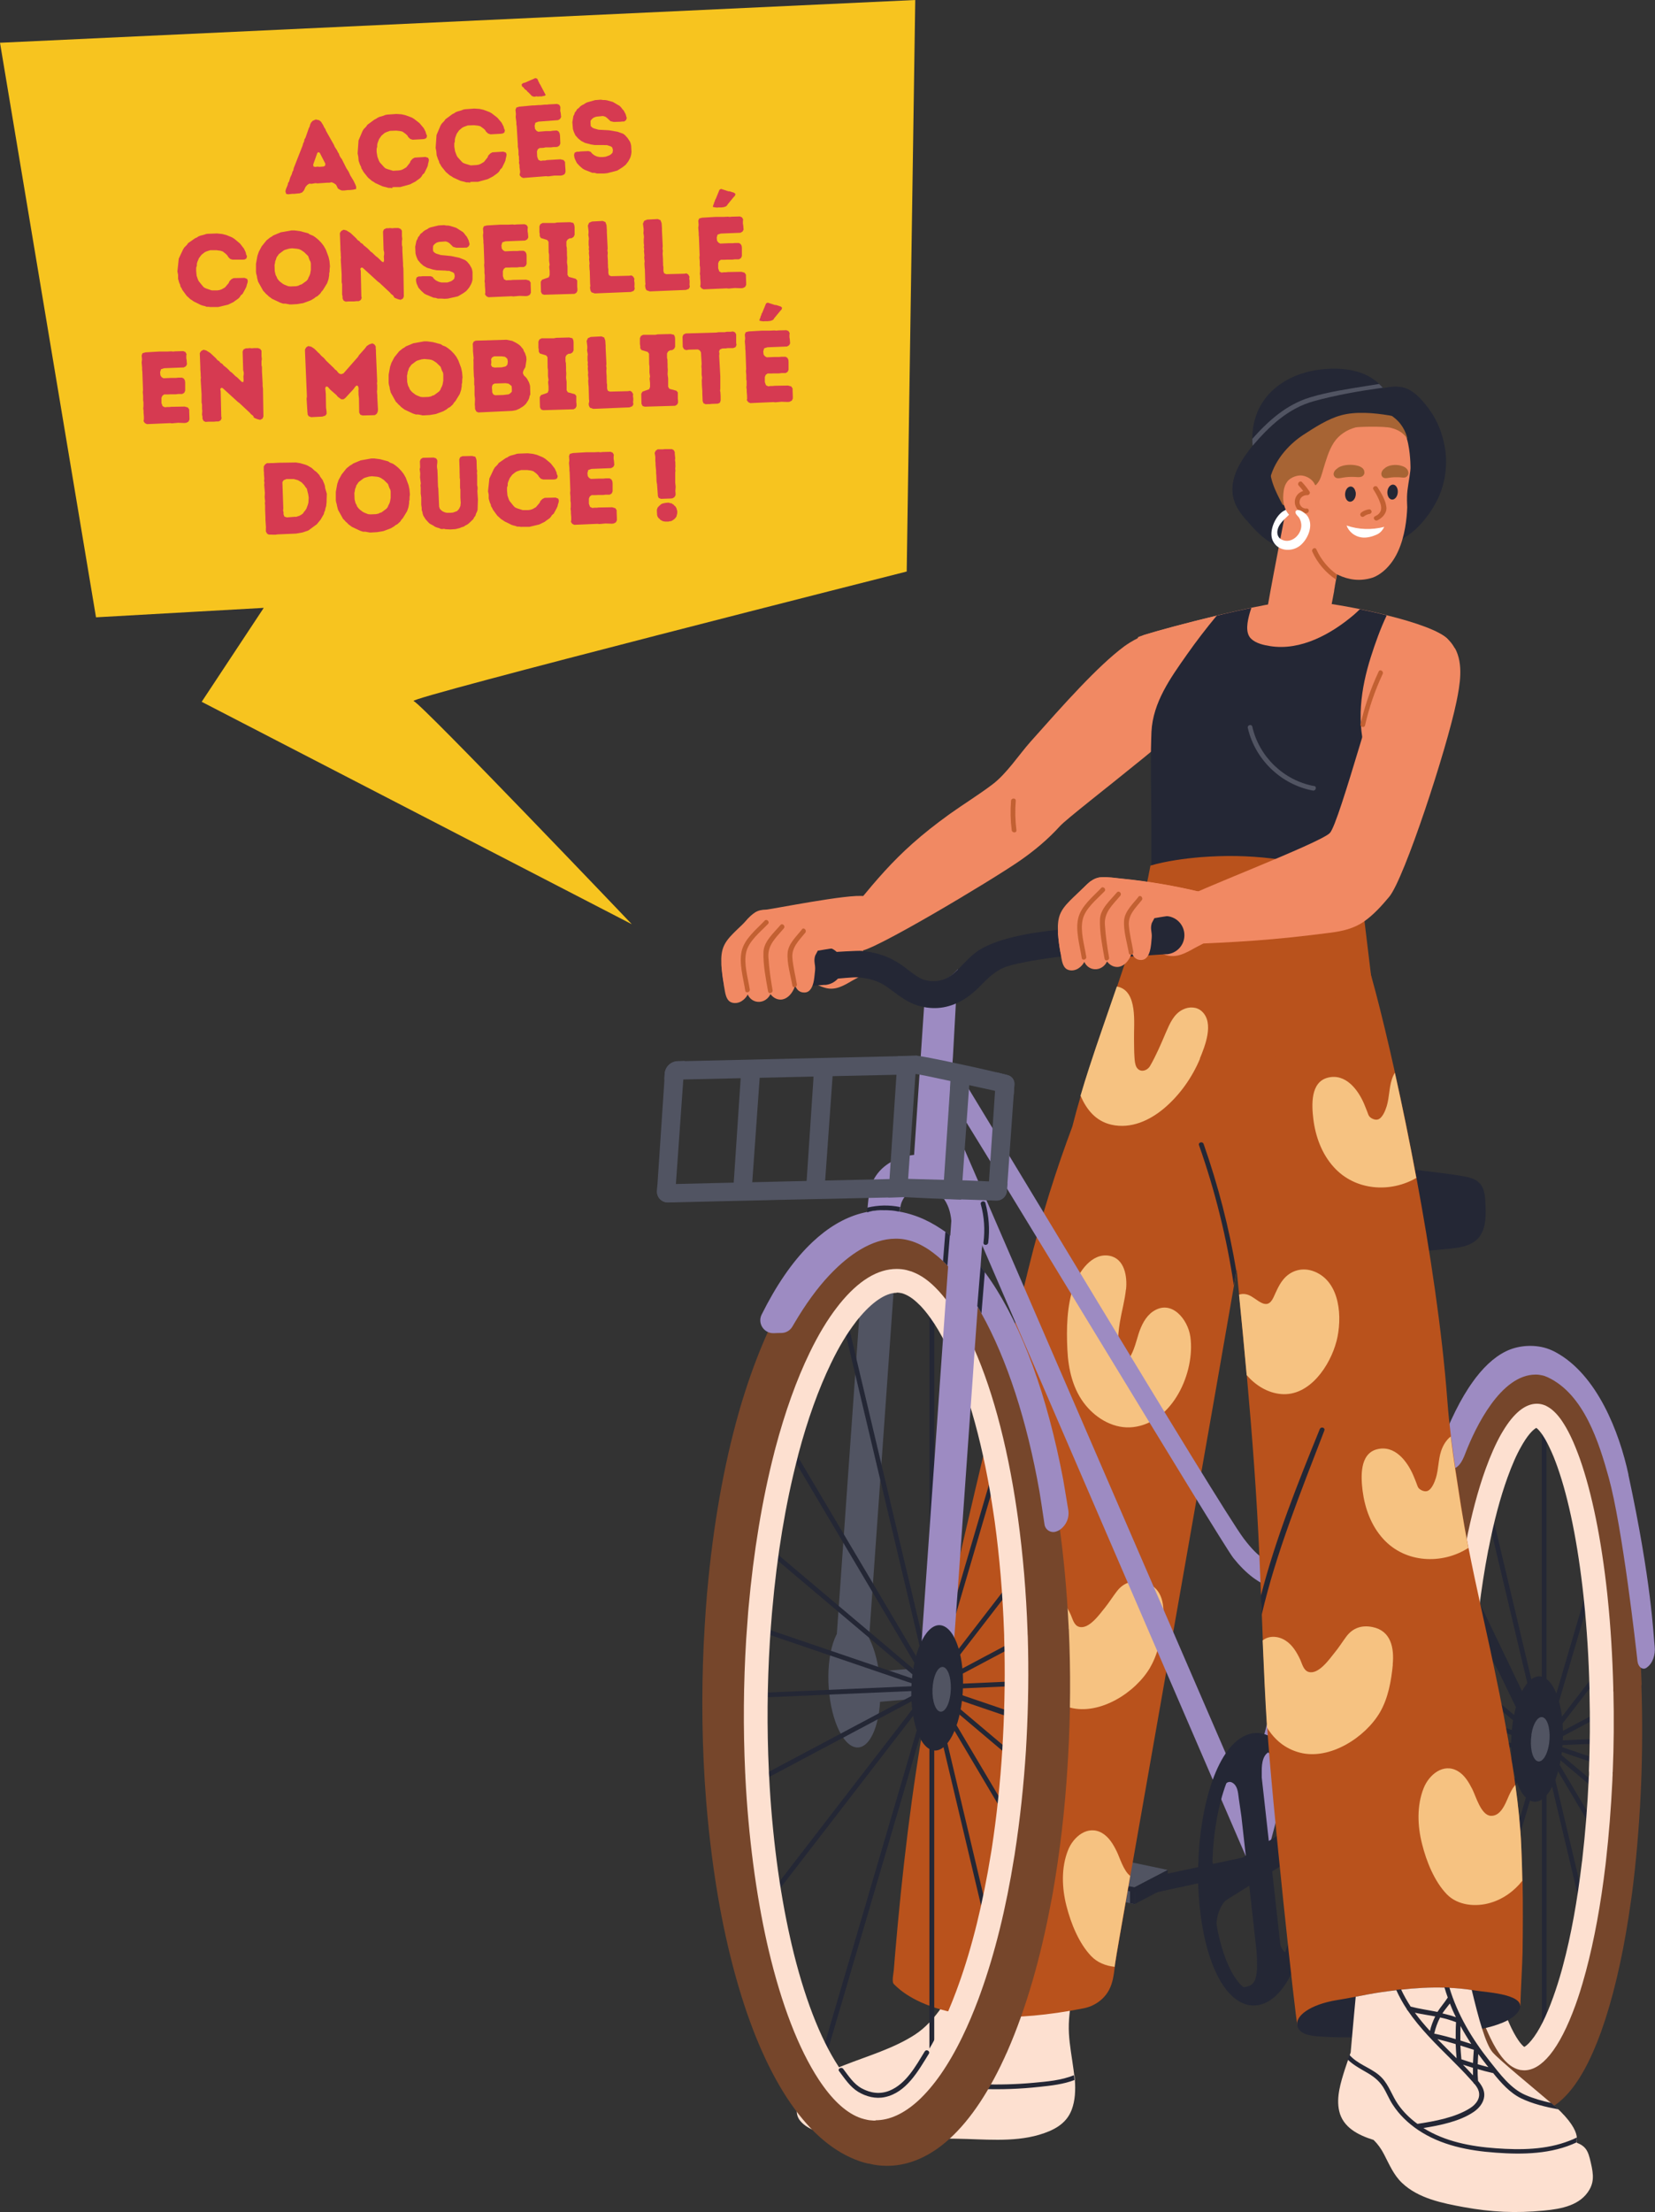 <?xml version="1.0" encoding="UTF-8"?>
<svg xmlns="http://www.w3.org/2000/svg" xmlns:xlink="http://www.w3.org/1999/xlink" id="Calque_2" data-name="Calque 2" width="147.21" height="196.63" viewBox="0 0 147.21 196.63">
  <rect x="0" y="0" width="147.21" height="196.63" fill="#333333" stroke="none"/>
  <defs>
    <style>
      .cls-1 {
        fill: #9d8bc2;
      }

      .cls-2 {
        fill: #d63a51;
      }

      .cls-3 {
        fill: #242735;
      }

      .cls-4 {
        fill: #76462b;
      }

      .cls-5 {
        fill: #f18963;
      }

      .cls-6 {
        fill: #fff;
      }

      .cls-7 {
        fill: #515462;
      }

      .cls-8 {
        fill: none;
      }

      .cls-9 {
        fill: #c26032;
      }

      .cls-10 {
        fill: #b9521c;
      }

      .cls-11 {
        fill: #fde0d0;
      }

      .cls-12 {
        fill: #f7c41f;
      }

      .cls-13 {
        clip-path: url(#clippath);
      }

      .cls-14 {
        fill: #a76434;
      }

      .cls-15 {
        fill: #f6c281;
      }
    </style>
    <clipPath id="clippath">
      <rect class="cls-8" x="58.44" y="32.77" width="88.77" height="163.85"></rect>
    </clipPath>
  </defs>
  <g id="Calque_1-2" data-name="Calque 1">
    <g class="cls-13">
      <path class="cls-3" d="M101.38,167.08l.68,1.18.11.09,1.21-.26.54-.12,12.15-2.61c.2-.49.42-.97.66-1.43.03-.06.06-.11.09-.17l-14.18,3.04-.08.02-1.17.25Z"></path>
      <polygon class="cls-3" points="100.93 167.75 100.93 169.24 102.71 168.31 102.86 168.23 103.87 167.7 103.87 166.21 103.65 166.33 101.83 167.29 100.93 167.75"></polygon>
      <polygon class="cls-7" points="100.93 167.75 100.93 169.25 100.88 169.24 100.46 169.15 95.56 168.11 93.88 167.73 93.82 166.71 93.8 166.28 93.8 166.25 95.28 166.56 100.93 167.75"></polygon>
      <polygon class="cls-7" points="103.87 166.21 100.93 167.75 100.9 167.75 93.8 166.25 96.74 164.71 103.87 166.21 103.87 166.21"></polygon>
      <polygon class="cls-3" points="100.93 167.77 100.93 169.25 100.51 169.16 100.51 167.68 100.93 167.77"></polygon>
      <path class="cls-3" d="M100.88,167.76v.41s-.05,0-.08,0l-.34-.07-6.63-1.38-.02-.43,6.66,1.39.42.09Z"></path>
      <path class="cls-3" d="M100.81,168.18s0-.04,0-.06c.03-.11.04-.22.02-.33l.05-.03h.02s2.97-1.54,2.97-1.54h0v.47l-2.94,1.52-.06.03-.06.03s0-.06,0-.09"></path>
      <path class="cls-1" d="M128.13,106.96l-15.99,60.03c-.9-.71-1.75-3.45-2.06-3.76l15.56-59.33c.69.54,2.31,2.71,2.49,3.06"></path>
      <path class="cls-5" d="M77.01,85.79c-.12-.98-.38-1.92-.75-2.82h0c0-.06.02-.13.02-.19.01-.09.02-.19.03-.29,0-.1.02-.19.02-.29-.97-.24-1.94-.46-2.91-.64-1.26-.24-4.99-.72-5.57-.68-.34.02-.62.15-.87.35-.1.08-.2.16-.29.25-.06.06-.12.12-.18.18-.04.05-.09.1-.13.15-.11.13-.22.26-.33.39-.04.05-.08.1-.12.15-.04.05-.08.11-.11.16-.04.05-.07.1-.11.16-.05.07-.1.15-.15.22-.04.07-.09.14-.13.21-.05.08-.09.15-.13.23-.1.17-.19.34-.27.52-.03.06-.06.12-.08.18-.03.07-.07.14-.1.21-.03.07-.06.14-.09.21-.03.07-.06.13-.09.2-.08.18-.15.37-.22.55-.03.07-.05.14-.08.21-.03.07-.05.14-.08.21-.01.03-.02.06-.04.09-.02.06-.04.11-.06.17.04.61.12,1.21.22,1.8.01,0,.02,0,.03,0,.11.02.22.05.33.07.03,0,.05,0,.08.01.11.02.22.04.33.06.02,0,.03,0,.05,0,.11.02.21.03.32.05.04,0,.09.01.13.02.12.02.23.03.35.04.05,0,.1.01.15.02.08,0,.16.01.23.02,0,0,.01,0,.02,0,.05,0,.1,0,.15.01.36.03.72.04,1.07.04.14,0,.3,0,.46,0,.04,0,.09,0,.14,0,.04,0,.08,0,.13,0,.05,0,.09,0,.14,0,.17,0,.33-.02.5-.04.03,0,.07-.01.1-.02.07-.01.14-.03.21-.04.1-.02.19-.05.28-.08,0,0,.01,0,.02,0,.03-.01.06-.02.1-.04.17-.07.33-.16.47-.29.09-.08.17-.17.24-.27.03-.05.06-.1.09-.14.07-.13.14-.27.22-.39.07-.11.14-.19.22-.24.35.24.71.49,1.08.71.45.28.92.51,1.41.64.86.22,1.59-.21,2.32-.64.35-.21.91-.43,1.15-.76.15-.2.12-.38.09-.64"></path>
      <path class="cls-3" d="M145.07,151.11c0-.16,0-.31-.01-.47l-6.95,3.69,6.67-8.64c-.02-.21-.03-.41-.05-.62l-6.86,8.89,5.64-19.18c-.06-.29-.12-.57-.19-.86l-5.76,19.59v-28.91c-.14-.02-.28-.04-.42-.06v28.64l-5.59-23.56c-.08.2-.17.39-.25.59,0,.02-.02.04-.03.07l5.55,23.4-7.51-12.67c-.02.23-.05.47-.07.7l7.3,12.3-8.01-6.76c-.02.17-.04.33-.06.5l7.9,6.67-8.32-2.83c-.01.14-.03.29-.04.43l8.22,2.8-8.48.37c-.01.14-.02.28-.03.42l8.71-.38-8.91,4.74c0,.16,0,.32-.01.48l9.08-4.83-8.9,11.54c.02.2.04.4.06.6l9.09-11.77-6.83,23.22c.05.1.09.21.14.31.04.09.08.19.13.28l6.87-23.37v27.71c.14-.14.28-.28.42-.42v-26.96l3.99,16.84c.08-.26.17-.52.25-.77l-3.93-16.57,5.72,9.65c.04-.21.08-.41.12-.62l-5.55-9.36,6.22,5.25c.02-.16.05-.33.07-.49l-6.12-5.16,6.46,2.2c.01-.14.03-.29.04-.43l-6.37-2.17,6.54-.28c0-.14.02-.28.02-.42l-6.77.29,6.81-3.62Z"></path>
      <path class="cls-3" d="M134.5,153.55c-.34,3.02.38,5.93,1.61,6.5,1.23.57,2.5-1.43,2.83-4.45.34-3.02-.38-5.93-1.61-6.5-1.23-.57-2.49,1.43-2.83,4.45"></path>
      <path class="cls-3" d="M124.28,36.1c-.4-.56-.8-1.13-1.27-1.64-.11-.12-.22-.23-.34-.34-.08-.07-.16-.15-.25-.22-1.35-1.1-3.29-1.26-4.96-1.06-1.48.18-2.95.72-4.09,1.7-1.38,1.18-1.98,2.8-1.98,4.46,0,.2.01.41.03.61.09.93.36,1.86.78,2.72.56-.52,1.15-1.01,1.76-1.47,3.06-2.32,6.64-3.92,10.39-4.68-.02-.03-.04-.06-.06-.09"></path>
      <path class="cls-3" d="M128.54,39.94c-.07-.49-.18-.97-.34-1.44-.3-.89-.75-1.74-1.37-2.49-.42-.51-.91-1.07-1.55-1.39-.7-.35-1.51-.28-2.26-.1-1.27.29-2.5.74-3.74,1.11-1.1.33-2.26.55-3.31,1-3.69,1.58-4.58,2.93-4.52,2.96-1.04,1.31-2.04,2.8-1.77,4.46.12.75.53,1.39,1.03,1.99.06.07.12.14.18.21.54.64,1.13,1.29,1.83,1.78,1.54,1.08,3.69.9,5.53.83,1.18-.05,2.35-.14,3.52-.28.9-.11,1.88-.18,2.7-.55,1.54-.71,2.8-2.37,3.45-3.75.63-1.36.83-2.87.63-4.33"></path>
      <path class="cls-3" d="M131.7,109.78c-.63.99-1.87,1.12-2.94,1.23-1.2.12-2.4.22-3.61.31-.6.05-1.2.09-1.81.13-.77.05-1.56.14-1.94-.67-1.05-2.24-1.24-5-.99-7.43,2.08.22,4.16.46,6.23.72,1.2.15,2.42.28,3.61.5.5.09,1.03.23,1.38.62.44.49.47,1.21.5,1.83.04.92.07,1.96-.44,2.76"></path>
      <path class="cls-11" d="M95.55,184.44c-.02-.16-.04-.32-.06-.47-.14-1.08-.35-2.14-.41-3.23-.06-1.12.08-2.25.31-3.35.45-2.22,1.21-4.36,1.46-6.61-2.7.3-5.41.44-8.13.42-.42,0-.83-.01-1.24-.02-.54,1.46-1.18,2.87-1.93,4.24-1.05,1.92-2.29,4.21-4.17,5.43-1.9,1.23-4.19,1.89-6.28,2.71-1,.39-1.99.84-2.79,1.55-.8.71-2,2.33-1.14,3.39.7.87,2.16,1.2,3.21,1.35,1.05.15,2.11.15,3.17.16,2.5.03,4.99.06,7.49.09,2.42.03,5.04.34,7.39-.35,1.24-.37,2.4-.93,2.89-2.21.32-.84.35-1.76.29-2.65-.01-.15-.02-.29-.04-.44"></path>
      <path class="cls-3" d="M95.58,184.88c-.98.38-2.07.5-3.11.61-1.72.19-3.44.25-5.17.19-.27-.01-.27-.43,0-.42,1.54.05,3.09.01,4.62-.13,1.19-.11,2.49-.21,3.61-.68.02.14.03.29.04.43"></path>
      <path class="cls-5" d="M107.77,59.52c-.29-1.35.84-3.36,1.02-4.93-2.92.69-5.85,1.48-7.03,1.85-.19.09-.38.18-.55.28-.47.24-.88.49-1.21.73-2.38,1.77-5.42,5.2-8.33,8.47-1.05,1.18-2.12,2.84-3.39,3.8-1.23.93-2.55,1.74-3.8,2.63-5.16,3.71-6.67,6.15-10.77,10.99.93.39,1.86.79,2.8,1.16.74.29,11.63-6.21,14.2-7.99,1.3-.9,2.51-1.91,3.57-3.08.58-.63,4.14-3.38,7.42-6.05,3.05-2.49,5.85-4.9,5.76-5.48-.15-.87.51-1.51.33-2.37"></path>
      <path class="cls-5" d="M123.36,54.68c-.79-.2-1.6-.38-2.4-.54-2.38-.48-4.61-.78-5.61-.75-.86.02-2.35.28-4.04.63-.81.17-1.66.36-2.52.56-.19.04-.38.09-.57.14-2.72.65-5.36,1.37-6.46,1.72-.31.1-.5.17-.53.2-.01,0-.02.04-.02.08-.09.61.82,4.01,1.19,8.93.02.33.05.66.07,1,.23,4.07.27,8.85.23,12.9-.03,3.35-.11,6.19-.17,7.69,5.62-.52,11.21.33,16.84.06,2.45-9.9,6.57-20.67,9.43-30.47-.68-.75-2.93-1.52-5.44-2.14"></path>
      <path class="cls-3" d="M120.96,54.15c-.18.18-.37.35-.55.51-2.01,1.7-4.71,3.2-7.43,2.77-.57-.09-1.26-.24-1.69-.65-.57-.54-.32-1.58-.14-2.25.05-.17.1-.34.16-.5-.81.17-1.66.36-2.52.56-.19.05-.38.09-.57.14-.92,1.11-1.8,2.25-2.63,3.43-1.47,2.09-3.04,4.26-3.17,6.89,0,.2-.02.4-.02.6-.08,2.42.01,4.86.01,7.28,0,1.38,0,2.77,0,4.15v1.94c0,.05,0,.26,0,.51.09,0,.19.01.28.02,2.9.18,5.82.14,8.72-.12,1.59-.14,3.18-.35,4.75-.63.88-.15,2.03-.15,2.52-1.01.31-.54.41-1.35.54-1.96.62-2.92,3.3-5.8,2.36-8.62-.98-2.94-.53-6.02.35-8.8.4-1.26.85-2.52,1.42-3.72-.79-.2-1.6-.38-2.4-.54"></path>
      <path class="cls-10" d="M124.72,121.4c-.04.75-.09,1.51-.15,2.26-.06.75.05,1.83-.48,2.49-.55.68-1.68.62-2.52.62-1.02,0-2.04-.02-3.06-.03-1.95-.02-6.22-15.12-8.29-15.2-.02.15-.1.64-.24,1.44-.06.37-.14.8-.22,1.29-1.57,9.11-6.75,38.38-9.22,52.48-.77,4.38-1.28,7.3-1.33,7.69-.02.13-.04.26-.05.39-.09.68-.17,1.39-.5,2.02-.46.89-1.34,1.48-2.28,1.66-12.94,2.55-16.64-1.97-16.86-2.14-.23-.18-.04-.97-.02-1.24.04-.49.08-.98.12-1.47.62-7.24,1.46-14.48,2.77-21.69,1.32-7.25,7.3-31.96,9.08-39.17,1.2-4.87,2.53-8.98,3.91-12.66.23-.91.48-1.82.75-2.73.24-.83.5-1.67.77-2.5.78-2.41,1.64-4.8,2.46-7.21.31-.92.62-1.84.92-2.76.86-2.67,1.55-5.3,2.05-8,.7-.21,1.46-.36,2.27-.49.65-.1,1.28-.18,2.19-.26,1.07-.08,2.14-.12,3.21-.1,2.06.04,4.1.28,6.12.72,1.72.38,3.28.98,4.85,1.72,0,.07.01.15.02.22.77,6.36,1.54,12.72,2.3,19.08.75,6.26,1.48,12.53,1.54,18.84.01,1.58-.02,3.16-.1,4.74"></path>
      <path class="cls-15" d="M102.32,148.18c.73-1.26,1-2.79,1.14-4.23.14-1.45-.14-3-1.8-3.33-.95-.19-1.74.06-2.33.84-.36.47-.67.97-1.04,1.43-.46.56-1.43,1.97-2.31,1.71-.46-.13-.57-.71-.74-1.08-.3-.65-.69-1.31-1.3-1.7-.7-.45-1.69-.51-2.26.19-.42.52-.48,1.25-.53,1.9,0,.12-.1.19-.2.2.04,3.06.95,6.81,4.23,7.67,2.65.7,5.84-1.34,7.14-3.59"></path>
      <path class="cls-15" d="M100.53,166.74c-.77,4.38-1.28,7.3-1.33,7.69-.02.13-.04.26-.05.39-.78-.08-1.53-.37-2.08-.94-1.11-1.15-1.82-2.94-2.21-4.47-.41-1.6-.48-3.42.15-4.98.47-1.17,1.74-2.24,3.02-1.5.61.36.99,1,1.29,1.61.26.51.61,1.75,1.21,2.2"></path>
      <path class="cls-15" d="M106.74,94.1c-.7,1.67-1.79,3.22-3.18,4.4-1.3,1.1-2.97,1.86-4.7,1.47-1.41-.32-2.22-1.36-2.75-2.58.24-.83.5-1.66.77-2.49.78-2.41,1.64-4.8,2.46-7.21.02,0,.05,0,.07.01,1.82.39,1.43,3.31,1.46,4.62.01.55,0,1.11.04,1.66.02.29.04.63.19.89.31.5.93.32,1.19-.11.55-.95.99-1.99,1.42-3,.34-.78.7-1.64,1.51-2.03.55-.27,1.24-.26,1.7.18,1.09,1.03.26,3.08-.2,4.19"></path>
      <path class="cls-15" d="M100.16,114.61c.12-1.13-.12-2.74-1.48-2.99-1.57-.29-2.72,1.43-3.17,2.69-.62,1.74-.66,3.81-.57,5.63.08,1.77.49,3.59,1.64,4.98,1.01,1.23,2.58,2.12,4.21,1.93,3.53-.41,5.53-4.87,5.09-8.03-.21-1.54-1.68-3.38-3.34-2.24-.65.45-1.02,1.23-1.26,1.96-.15.46-.26.93-.44,1.39-.09.24-.41.99-.79,1.3,0,0,0,0-.01,0-.28-.03-.41-.61-.46-.83-.07-.3-.1-.61-.12-.92-.03-.65.05-1.31.15-1.95.16-.97.44-1.93.54-2.92"></path>
      <path class="cls-1" d="M118.24,140.27c.04-.69.01-1.41.02-2.11-1.27.35-2.57.67-3.88.81-.78.09-1.41-.04-1.96-.4-.55-.35-1.1-.91-1.78-1.8-2.12-2.79-23.94-39.27-26.14-42.68-.36-.55-.94-.74-1.32-.42-.38.32-.4,1.02-.04,1.58,3.9,6.03,25.51,41.92,26.57,43.24,1.13,1.41,2.3,2.29,3.5,2.64.43.12.86.18,1.29.17.78-.02,1.51-.19,2.22-.35.14-.03.29-.07.43-.1.35-.08.7-.16,1.06-.24.01-.11.02-.23.03-.35"></path>
      <path class="cls-5" d="M129.4,57.62c-.79-1.44-2.24-1.87-3.67-1.19-.73.35-1.58,1.07-2.03,1.68-.04,0-.09.04-.11.09-.01.04-.03.08-.05.13-.79,1.17-4.4,14.83-5.25,15.71-.88.92-12.79,5.43-12.9,5.8-.16.54-.54,3.2-.56,3.98,0,.07.06.14.14.14,5.36-.24,8.07-.37,13.4-1.06,1.07-.14,2.07-.37,2.97-1,.85-.6,1.57-1.4,2.23-2.19,1.34-1.61,5.11-13.11,5.98-17.33.31-1.52.64-3.34-.13-4.76"></path>
      <path class="cls-5" d="M107.54,82.89c-.12-.98-.4-1.92-.79-2.82.03-.25.06-.5.08-.76-2.31-.56-4.66-.96-7.02-1.2-.61-.06-1.25-.16-1.86-.13-.49.03-.87.27-1.22.6-.77.72-1.36,1.61-1.83,2.55-.55,1.09-.94,2.25-1.33,3.4-.01.04.01.08.05.09,1.35.33,2.74.51,4.13.52.94,0,2.27.07,2.9-.79.12-.17.2-.37.32-.54.07-.11.15-.18.23-.24.8.52,1.68,1.12,2.61,1.35.9.22,1.66-.21,2.43-.64.36-.21.95-.43,1.21-.76.16-.2.12-.38.09-.64"></path>
      <path class="cls-5" d="M120.11,44.86c-.18.85-.68,3.46-1.14,5.87,0,.02,0,.04-.01.06-.02.09-.04.18-.05.27,0,.01,0,.03,0,.04,0,.01,0,.03,0,.05-.02.12-.05.24-.07.36-.03.18-.07.36-.1.54,0,.02,0,.04-.01.06,0,.01,0,.02,0,.03-.02.09-.03.19-.05.28,0,.02,0,.05-.01.07,0,.01,0,.03,0,.04-.26,1.36-.46,2.44-.52,2.75-2.34.74-4.23.77-5.39-1.39.49-2.82,2.05-10.8,2.3-11.99,1.95,1.17,3.01,2.09,5.09,2.97"></path>
      <path class="cls-5" d="M114.08,42.13c-.14.46.15,1.34.37,2.42.09.44.16.92.18,1.42.72.52,1.53,1.45,2.11,2.75.5,1.13,1.12,1.83,2.26,2.37.99.47,1.98.59,3.04.27.59-.18,1.62-.86,2.29-2.3.64-1.37.81-2.99.84-3.96,0-.34-.06-.76.02-1.5.08-.71.31-1.74.27-2.19,0-.12-.03-1.81-.46-2.81-.68-1.59-2.87-2.6-3.59-2.69-.03,0-.06,0-.1-.01-1.17-.13-5.19-.18-6.75,2.47-.7,1.18-.65,2.42-.48,3.76"></path>
      <path class="cls-14" d="M124.35,37.43c-.65-.67-1.84-1.27-2.16-1.37-1.63-.6-3.71-.58-5.46-.06-.72.22-1.46.49-2.08.96-.56.42-.99.97-1.28,1.58-.67,1.39-.6,3.11-.15,4.45.22.65.54,1.25.85,1.85.33.21.67.41,1.04.52.18-.52.35-1.04.6-1.53-.06-.02-.08-.12,0-.13.03,0,.06-.02.09-.03.13-.15.28-.26.45-.35.18.02.35.01.52-.01.14-.08.27-.18.38-.31.31-.35.42-.84.55-1.28.25-.81.48-1.67.95-2.39.45-.68,1.15-1.13,1.93-1.34.22-.06,2.53-.12,3.14.04.66.18,1.04.39,1.47.97-.03-.08-.16-.86-.83-1.56"></path>
      <path class="cls-3" d="M124.32,43.53c.06.35-.08.72-.33.84-.25.12-.5-.07-.57-.42-.07-.35.08-.72.33-.84.25-.12.5.07.57.42"></path>
      <path class="cls-3" d="M120.58,43.71c.07.35-.08.74-.34.85-.25.12-.51-.07-.58-.43-.07-.35.08-.74.33-.85.25-.12.51.07.58.43"></path>
      <path class="cls-5" d="M115.15,46.1c.79.35,1.55-.12,1.84-.92.26-.72.4-1.54-.04-2.12-.17-.4-.64-.72-1.12-.79-.4-.06-1.02.15-1.3.5-.28.37-.34.7-.38,1.15-.08.85.19,1.82,1,2.18"></path>
      <path class="cls-6" d="M119.77,46.71c1.08.37,2.23.41,3.36.12-.15.3-.37.56-.7.7-.42.18-.87.3-1.32.24-.64-.09-1.14-.52-1.34-1.07"></path>
      <path class="cls-4" d="M146.02,149.79c0-.12,0-.24-.01-.36-.12-3.2-.37-6.3-.74-9.22v-.05c-.02-.08-.02-.15-.03-.22-.02-.16-.04-.32-.07-.48-.77-5.66-1.99-10.32-3.53-13.48-.16-.32-.32-.63-.47-.9-.02-.04-.05-.08-.07-.12-.04-.08-.09-.16-.13-.23-.03-.04-.05-.09-.07-.12-.48-.79-.99-1.47-1.52-2-.07-.07-.14-.14-.22-.21-.39-.37-.8-.66-1.21-.89-.1-.06-.2-.1-.29-.14-.96-.44-1.94-.48-2.88-.11-.87.34-1.7,1.03-2.48,2.04-.06.07-.12.16-.18.24-.85,1.18-1.64,2.77-2.35,4.75-.62,1.74-1.18,3.75-1.67,5.99l-.03.13c-.01.06-.02.12-.04.17-.78,3.72-1.33,7.94-1.64,12.54v.14s-.02.1-.02.14c-.04.67-.08,1.37-.11,2.06-.17,3.67-.17,7.36,0,10.97,0,.12.01.24.02.35.13,2.71.36,5.36.68,7.86.24,1.84.52,3.6.84,5.23.03.15.06.29.09.43.72,3.49,1.63,6.37,2.7,8.57,1.08,2.22,2.32,3.72,3.68,4.47.11.06.2.11.29.15.08.04.16.07.24.1.07.03.15.06.24.08h.04c.35.12.71.17,1.06.17,1.1,0,2.16-.53,3.15-1.57,1.16-1.21,2.21-3.14,3.14-5.72.06-.17.12-.35.2-.59.04-.12.08-.25.13-.38l.04-.12c.95-2.95,1.72-6.5,2.28-10.56l.03-.19c.02-.11.03-.23.05-.36.37-2.84.63-5.86.78-8.98,0-.13.01-.26.02-.38v-.05c0-.08,0-.15.01-.22.12-2.99.13-6,.03-8.95M142.39,157.51v.27c-.02.14-.02.28-.03.41v.03c-.11,2.44-.3,4.82-.56,7.08-.01.11-.02.22-.04.33-.41,3.5-.99,6.64-1.71,9.32-.04.14-.08.28-.11.42-.25.89-.51,1.73-.79,2.51-.66,1.85-1.37,3.23-2.1,4.13-.4.49-.99,1.06-1.58.98-.03,0-.06,0-.09-.02-.06-.01-.12-.03-.17-.06-.03-.01-.06-.03-.08-.04-.35-.19-.92-.72-1.61-2.14-.99-2.03-1.85-5.05-2.49-8.73-.03-.15-.05-.29-.07-.43-.57-3.41-.95-7.37-1.11-11.45,0-.1,0-.21-.01-.32v-.03c-.1-3.03-.09-6.11.06-9.17.03-.67.07-1.31.1-1.92l.02-.26c.26-3.88.7-7.48,1.31-10.7.01-.07.02-.13.04-.2l.02-.1c.48-2.47,1.06-4.65,1.72-6.48.42-1.16.86-2.16,1.32-2.96.04-.07.08-.14.13-.23.75-1.25,1.5-1.94,2.12-1.94.09,0,.17.01.26.04.04.01.08.03.11.04.02.01.05.02.08.04.25.14.52.39.79.75.05.07.11.14.16.22.22.32.44.71.66,1.16.03.05.05.1.08.16.06.13.11.24.16.35.14.31.27.64.4.98.05.15.11.29.16.43,1.05,2.95,1.87,7,2.38,11.72.02.16.03.32.05.49.26,2.49.42,5.12.49,7.81,0,.12,0,.23,0,.34.05,2.37.03,4.76-.06,7.12"></path>
      <path class="cls-11" d="M143.5,150.36c0-.11,0-.23,0-.34-.07-2.72-.23-5.38-.49-7.9-.02-.17-.03-.33-.05-.49-.52-4.8-1.36-8.93-2.43-11.96-.05-.15-.11-.3-.17-.46-.13-.36-.28-.7-.42-1.04-.05-.11-.1-.22-.17-.37-.03-.06-.05-.11-.08-.17-.24-.5-.49-.93-.73-1.29-.06-.1-.13-.18-.19-.27-.37-.49-.74-.83-1.12-1.04-.05-.03-.09-.05-.13-.07l-.03-.02c-.07-.03-.15-.06-.22-.08-.19-.06-.38-.09-.57-.09-1.03,0-2.05.82-3.02,2.44-.06.09-.1.17-.15.25-.48.85-.95,1.9-1.39,3.12-.68,1.88-1.27,4.11-1.76,6.63l-.02.09c-.01.07-.03.14-.04.2-.62,3.26-1.07,6.9-1.33,10.83l-.02.27c-.04.62-.07,1.27-.11,1.94-.14,3.08-.16,6.19-.06,9.26v.02c0,.11,0,.21.01.32.15,4.13.54,8.13,1.12,11.58.02.14.05.28.07.44.66,3.78,1.55,6.9,2.58,9.01.66,1.36,1.33,2.21,2.05,2.6h.01s.08.05.13.07c.11.05.24.1.37.13.07.02.14.03.19.03.08.01.17.02.25.02.77,0,1.53-.46,2.28-1.37.81-.99,1.57-2.48,2.28-4.44.29-.8.56-1.66.81-2.58.04-.14.08-.29.12-.43.73-2.74,1.32-5.92,1.74-9.46.01-.12.03-.24.04-.35.26-2.29.45-4.69.57-7.15v-.03c0-.14.01-.28.02-.42v-.27s.01,0,.01,0c.1-2.38.12-4.79.06-7.18M141.34,157.46v.28c-.02.14-.02.27-.03.4v.03c-.11,2.41-.3,4.77-.56,7.02-.01.11-.02.21-.04.32-.41,3.45-.97,6.54-1.68,9.18-.04.14-.07.27-.11.41-.24.87-.5,1.68-.77,2.43-.62,1.73-1.27,3.02-1.93,3.82-.31.38-.53.54-.64.59-.13-.09-.54-.45-1.13-1.65-.94-1.94-1.77-4.86-2.4-8.46-.03-.15-.05-.28-.07-.42-.56-3.37-.94-7.28-1.09-11.32,0-.1,0-.2-.01-.31v-.02c-.1-3-.09-6.06.05-9.08.03-.66.07-1.3.1-1.91l.02-.26c.25-3.84.69-7.4,1.3-10.58.01-.07.02-.13.04-.19l.02-.09c.47-2.42,1.04-4.55,1.68-6.32.4-1.11.81-2.05,1.24-2.79.04-.06.07-.12.12-.21.63-1.06,1.07-1.34,1.2-1.41.07.04.21.16.42.44.04.06.08.12.13.18.19.28.39.63.58,1.03l.07.15c.06.12.11.23.15.32.13.29.26.6.38.93.05.14.1.27.15.41,1.02,2.88,1.82,6.85,2.32,11.48.02.16.03.32.05.48.25,2.46.42,5.07.48,7.74v.34c.06,2.34.04,4.72-.05,7.05"></path>
      <path class="cls-7" d="M82.75,148.17l-.99.09-.47.04-6.34.54c.17.3.33.6.49.9.3.56.59,1.13.86,1.69l5.69-.48,1.23-.1.54-.05.73-.06c-.22-.91-.42-1.82-.61-2.66l-1.13.1Z"></path>
      <path class="cls-7" d="M73.68,148.97c-.02,3.04.99,5.86,2.27,6.3,1.28.43,2.33-1.68,2.36-4.72.02-3.04-1-5.86-2.27-6.29-1.28-.43-2.33,1.68-2.36,4.72"></path>
      <path class="cls-7" d="M76.73,153.56c-.86-1.16-1.74-2.32-2.64-3.45l2.83-39.95.27-2.85c.25-.98.57-.51,1.23-1.15l1.64.49h0s-.17,2.35-.17,2.35l-.03.49-3.12,44.09Z"></path>
      <path class="cls-3" d="M94.46,154.14c0-.15-.01-.3-.02-.45l-10.43-3.55,10.25-.45c0-.14-.01-.28-.02-.42l-10.43.46,10.11-5.37c-.01-.15-.02-.31-.04-.46l-10.23,5.44,9.51-12.32c-.03-.19-.06-.38-.09-.57l-9.66,12.52,6.97-23.72c-.08-.23-.16-.46-.24-.68l-7.04,23.96v-33.7c-.14-.07-.28-.13-.42-.2v33.57l-7.45-31.41c-.11.14-.22.28-.33.42l7.47,31.49-13.04-21.98c-.07.16-.13.32-.2.49l12.94,21.83-15.53-13.1c-.03.16-.06.31-.09.47l15.45,13.04-16.39-5.58c-.01.14-.02.29-.03.43l16.29,5.55-16.45.72c0,.14,0,.28,0,.42l16.65-.72-16.3,8.66c.01.15.02.31.03.46l16.42-8.72-15.28,19.8c.03.19.05.39.08.58l15.44-20.01-10.32,35.12c.1.15.2.29.31.44l10.32-35.11v38.1s.06-.03.1-.05c.11-.06.22-.11.33-.17v-37.54l6.47,27.26c.02-.19.04-.39.04-.58,0-.19.06-.33.14-.45l-6.34-26.73,10.02,16.9c.03-.23.05-.46.08-.69l-9.81-16.53,10.53,8.89c.01-.17.03-.35.04-.52l-10.4-8.77,10.59,3.61Z"></path>
      <path class="cls-4" d="M95.06,144.79c0-.15-.01-.3-.02-.45-.15-2.99-.42-5.91-.81-8.73-.14-.99-.29-1.97-.45-2.92-.02-.12-.04-.23-.06-.34-.03-.2-.07-.4-.11-.6-1.31-7.12-3.38-12.98-5.98-16.94-.26-.4-.53-.78-.79-1.12-.04-.05-.07-.1-.11-.14-.08-.1-.15-.2-.23-.29-.04-.05-.08-.1-.12-.15-.79-.97-1.63-1.79-2.49-2.43-.12-.09-.23-.17-.35-.25-.62-.43-1.27-.78-1.92-1.05-.16-.07-.31-.12-.44-.17-1.47-.5-2.94-.54-4.38-.13-1.36.39-2.69,1.21-3.94,2.42-.09.09-.2.19-.29.29-1.41,1.45-2.73,3.43-3.93,5.89-.28.58-.56,1.19-.82,1.82-.73,1.73-1.4,3.64-2.01,5.71l-.04.15c-.02.08-.05.16-.07.24-1.33,4.7-2.27,10.02-2.79,15.83l-.02.17c0,.06-.01.12-.01.18-.07.85-.14,1.72-.19,2.6-.29,4.64-.29,9.31-.01,13.87.01.15.02.3.03.44.23,3.43.62,6.77,1.16,9.93.4,2.33.89,4.55,1.44,6.6.05.18.1.37.15.54,1.22,4.38,2.76,7.99,4.56,10.74,1.79,2.72,3.8,4.54,6,5.43.17.07.31.12.45.17.12.04.25.08.39.12.11.03.23.06.36.09h.06c.54.14,1.08.2,1.61.2,1.68,0,3.32-.61,4.88-1.82,1.91-1.49,3.67-3.86,5.23-7.06.1-.21.21-.44.35-.74.07-.16.14-.32.22-.48l.06-.14c1.62-3.71,2.93-8.19,3.88-13.31l.05-.24c.03-.15.05-.3.08-.44.63-3.59,1.08-7.4,1.32-11.35,0-.16.02-.33.03-.49v-.07c.01-.09.02-.19.02-.28.21-3.78.23-7.59.06-11.31M90.27,154.58l-.02.34c0,.18-.02.35-.03.53v.04c-.2,3.1-.52,6.14-.97,9.01-.02.14-.04.28-.07.43-.72,4.47-1.71,8.47-2.95,11.9-.06.18-.13.36-.2.54-.43,1.14-.89,2.22-1.37,3.21-1.17,2.4-2.42,4.21-3.72,5.4-1.16,1.05-2.29,1.54-3.35,1.44-.07,0-.15-.02-.24-.03-.14-.03-.29-.06-.42-.11-.06-.02-.12-.04-.18-.07-1.01-.41-2.04-1.4-3.05-2.94-1.72-2.61-3.21-6.49-4.32-11.22-.05-.2-.09-.37-.12-.54-.98-4.35-1.64-9.4-1.9-14.6,0-.13-.01-.26-.02-.4v-.03c-.18-3.86-.15-7.78.09-11.67.05-.86.12-1.68.18-2.45l.03-.34c.44-4.94,1.2-9.53,2.26-13.63.02-.09.04-.17.07-.26l.03-.12c.83-3.16,1.84-5.95,2.98-8.29.73-1.5,1.5-2.79,2.31-3.83.07-.09.15-.19.23-.3,1.04-1.29,2.58-2.72,4.25-2.72.22,0,.44.02.66.08.09.02.19.05.28.08.05.02.11.04.18.07.52.21,1.05.58,1.58,1.1.1.09.2.2.29.3.39.43.79.95,1.18,1.54.05.07.09.13.13.2h0c.11.18.19.32.28.46.24.4.47.83.7,1.27.1.19.19.38.28.56,1.81,3.78,3.23,8.97,4.11,14.99.03.21.06.41.09.62.44,3.17.72,6.52.84,9.95,0,.15.01.29.02.44.09,3.01.05,6.06-.11,9.06"></path>
      <path class="cls-1" d="M94.07,136.07s-.02.01-.03.02c-.48.24-1.05-.06-1.13-.58-.18-1.23-.42-2.77-.45-2.93-1.11-6.3-2.89-11.76-5.16-15.83-.09-.17-.18-.33-.28-.49-.03-.05-.06-.1-.09-.15-.09-.15-.18-.3-.28-.46-.3-.48-.61-.94-.92-1.38-.11-.15-.22-.3-.37-.49h0c-.06-.08-.11-.16-.17-.23-.3-.38-.61-.73-.91-1.05-.13-.14-.26-.26-.39-.39-.09-.08-.17-.17-.26-.24-.13-.12-.26-.23-.39-.33-.7-.57-1.4-.97-2.09-1.2-.09-.03-.17-.05-.24-.07-.12-.03-.25-.07-.37-.09-.29-.06-.58-.08-.87-.08-2.21,0-4.24,1.56-5.62,2.96-.12.12-.22.22-.31.32-1.06,1.13-2.08,2.54-3.05,4.18-.07.11-.13.23-.2.34-.2.35-.56.57-.96.58-.24,0-.48.01-.72.02-.87.02-1.45-.89-1.06-1.66h0c1.28-2.57,2.7-4.64,4.22-6.15.1-.1.21-.21.31-.3,1.34-1.26,2.76-2.11,4.23-2.52,1.54-.43,3.12-.39,4.7.13.15.05.31.1.48.17.7.27,1.39.64,2.06,1.09.12.08.23.16.35.24.01,0,.02.01.03.02.12.09.24.18.36.28.8.62,1.58,1.38,2.31,2.26.04.04.08.1.12.15.08.1.16.2.24.3.02.02.03.04.05.06.02.03.05.06.07.09.1.13.21.27.31.41.18.24.36.5.54.76,2.79,4.12,5.02,10.22,6.43,17.63.03.13.27,1.62.46,2.75.13.77-.26,1.53-.95,1.88"></path>
      <path class="cls-1" d="M144.85,131.07c-.81-3.76-2.78-8.88-6.48-10.88-.12-.07-.24-.12-.35-.17-1.14-.52-2.58-.5-3.7-.07-1.06.41-2.09,1.26-3.06,2.52-.07.09-.15.2-.22.3-1.1,1.51-2.12,3.57-3.05,6.13v.02c-.25.68-.01,1.51.76,1.66.92.18,1.33-.71,1.59-1.4.9-2.33,3.15-7,6.26-7,.21,0,.42.03.63.08.09.02.18.05.27.09.05.02.1.04.17.07,3.23,1.51,4.57,5.84,5.42,8.9,1.22,4.4,2.43,15.09,2.56,16.33.06.53.47.83.82.58,0,0,.02-.01.02-.02.5-.35.78-1.11.69-1.88-.13-1.13-.26-5.59-2.34-15.26"></path>
      <path class="cls-11" d="M77.88,188.49c-.13,0-.26,0-.38-.02-.1,0-.2-.02-.32-.04-.2-.04-.39-.09-.58-.15-.08-.03-.16-.06-.22-.08-1.22-.49-2.41-1.62-3.55-3.35-1.79-2.72-3.33-6.71-4.47-11.56-.05-.2-.09-.38-.13-.56-.99-4.4-1.66-9.51-1.93-14.77,0-.13-.01-.27-.02-.41v-.03c-.18-3.9-.15-7.86.09-11.79.06-.87.12-1.7.18-2.47l.03-.34c.45-5.01,1.22-9.65,2.29-13.81.02-.08.04-.18.07-.27l.03-.12c.86-3.23,1.88-6.08,3.05-8.49.76-1.57,1.57-2.92,2.42-4.02.08-.1.16-.2.25-.32,1.67-2.06,3.37-3.1,5.06-3.1.3,0,.6.03.89.1.12.03.25.07.38.11h.02c.06.03.13.05.22.09.65.26,1.3.71,1.92,1.33.11.11.22.22.33.34.43.47.86,1.03,1.29,1.67.05.07.09.14.14.21h.01c.11.19.2.34.29.48.25.42.5.87.73,1.33.1.2.2.4.29.59,1.86,3.87,3.31,9.16,4.2,15.29.03.21.06.42.09.63.44,3.21.73,6.59.85,10.06,0,.15.01.29.02.44.09,3.04.05,6.12-.11,9.15l-.02.35c-.01.18-.02.36-.03.53v.04c-.2,3.13-.53,6.2-.98,9.11-.02.14-.04.29-.07.44-.72,4.52-1.73,8.59-2.99,12.08-.07.18-.13.37-.2.55-.44,1.17-.91,2.28-1.41,3.31-1.22,2.52-2.56,4.44-3.96,5.72-1.26,1.14-2.53,1.72-3.77,1.72M79.77,114.91c-1,0-2.22.83-3.44,2.33-.09.1-.15.19-.22.28-.76.99-1.5,2.21-2.19,3.65-1.11,2.29-2.09,5.01-2.91,8.1l-.03.12c-.02.08-.04.16-.06.25-1.05,4.06-1.8,8.58-2.23,13.47l-.03.33c-.07.76-.12,1.58-.18,2.43-.24,3.85-.27,7.74-.09,11.56v.03c0,.14.01.27.02.4.26,5.14.91,10.13,1.88,14.42.04.17.08.34.12.53,1.08,4.61,2.53,8.37,4.18,10.88.88,1.35,1.77,2.23,2.57,2.55.03.01.08.03.13.05.08.03.17.05.26.07.05,0,.1.01.14.02.76.07,1.62-.32,2.55-1.17,1.21-1.09,2.38-2.8,3.48-5.08.47-.96.91-2.01,1.33-3.13.06-.17.13-.35.19-.52,1.22-3.37,2.19-7.31,2.9-11.71.02-.15.05-.28.07-.42.44-2.86.76-5.86.95-8.93v-.04c.01-.17.02-.34.03-.52l.02-.35c.16-2.97.2-5.99.11-8.97,0-.14,0-.28-.01-.43-.12-3.4-.4-6.71-.83-9.85-.03-.2-.06-.41-.09-.61-.86-5.92-2.25-11-4.02-14.69-.08-.17-.17-.35-.26-.54-.21-.42-.44-.83-.66-1.21-.07-.12-.16-.26-.26-.42h0c-.04-.07-.08-.14-.13-.2-.36-.55-.72-1.02-1.08-1.41-.09-.1-.17-.18-.26-.26-.43-.43-.85-.72-1.24-.88-.05-.02-.09-.03-.13-.05-.06-.02-.12-.04-.18-.05-.14-.03-.28-.05-.42-.05"></path>
      <path class="cls-1" d="M85.21,86.17l-.02.25-.04.52-.13,2.3-.26,4.72-.67,9.04-.21,2.85-.04.57s-.03-.04-.05-.06c-.09-.11-.18-.21-.29-.3-.64-.57-1.59-.71-2.31-.33-.03.02-.06.04-.09.05l.02-.34.19-2.81.88-13.07.16-2.37c.84.21,1.73,0,2.39-.58.16-.14.31-.29.46-.45"></path>
      <path class="cls-1" d="M83.61,97.11c.07.63-1.02,1.95-.91,2.78l28.76,66.6,1.4-1.79-29.26-67.59Z"></path>
      <path class="cls-3" d="M116.02,161.67l-3.16,1.97-.63-5.65c0-.2,0-.39,0-.59,0-.69.1-1.6.91-1.78.04,0,.07-.07.04-.1-.26-.37-.65-.62-1.11-.67-.07,0-.15-.01-.23,0-.73-.07-1.47-.02-2.13.22l.03.26c-.54,1.32-1.02,2.66-1.43,4.02-.02.08.09.12.13.05.26-.43.69-1.41,1.32-.84.37.33.37.93.44,1.38l.22,1.51.39,3.49-1.47.92c-.23.14-.48.23-.75.23-.07,0-.13,0-.19-.01-.8-.13-.71-1.56-.65-2.18,0-.09-.13-.09-.14,0-.04.42-.03.84.03,1.26-.04-.01-.08,0-.09.04-.17.53-.39,1.06-.39,1.62,0,.13,0,.25.02.38l-.13.08c.02.51-.05,1.02-.13,1.53.06.43.14.85.24,1.28l.32-.2c.1.61.25,1.2.5,1.77.02.06.12.04.13-.02.09-.44.09-.89.19-1.33.09-.37.24-.72.44-1.04,0,0,0,0,0,0,.12-.2.29-.36.49-.48l1.89-1.18.66,5.92c.02.41.03.82.03,1.23,0,.4-.03.82-.17,1.2-.2.54-.66.65-1.19.69-.05,0-.08.04-.07.09.15.71.93.87,1.55.88.33,0,.68-.04.97-.21.18-.11.3-.26.41-.42.02-.01.04-.04.04-.07.06-.1.11-.19.15-.29.04-.08-.08-.15-.12-.07-.02.04-.04.08-.06.12,0-.07-.01-.14-.02-.2.08-.13.14-.27.22-.39.09-.15.19-.29.29-.44.14-.08.28-.2.37-.31.42-.52.74-1.13.78-1.81,0-.05-.06-.09-.1-.06-.49.35-.81-.12-.97-.57l-.73-6.56,2.87-1.79s0,0,0,0c.09-.94.12-1.89-.02-2.86"></path>
      <path class="cls-3" d="M116.72,164.71c-.18-4.91-1.49-8.81-3.42-10.16-.71-.5-1.5-.64-2.26-.39-2.74.88-4.32,6.29-4.46,11.6-.02.62-.01,1.23,0,1.83.18,4.92,1.49,8.81,3.42,10.16.46.32.95.5,1.45.51.27,0,.54-.03.81-.12,2.4-.77,3.76-4.91,4.23-8.54.03-.23.06-.46.08-.69.04-.39.07-.77.1-1.15.01-.19.02-.38.03-.57.04-.82.04-1.66.01-2.49M115.45,167.14c0,.18-.02.36-.03.54-.02.36-.05.73-.09,1.1-.02.22-.05.44-.08.66-.53,4.01-1.88,7.03-3.37,7.51-.39.12-.77.05-1.15-.22-1.3-.91-2.69-4.1-2.88-9.18-.24-6.53,1.65-11.57,3.58-12.19.39-.12.77-.05,1.15.22,1.3.91,2.7,4.1,2.88,9.18.03.79.03,1.6,0,2.38"></path>
      <path class="cls-3" d="M137.15,153.99l-11.47-23.84-1.76-.94,12.18,25.14c.11.43.92.29,1.04-.12,0,0,0-.01,0-.02.02-.07.02-.15,0-.23"></path>
      <path class="cls-3" d="M87.04,114.72c-.07-.09-.14-.17-.21-.26-.75-.92-1.54-1.7-2.35-2.34-.02.73-.12,1.49-.24,2.25-.12.75.38,1.46,1.13,1.63h.04c.77.17,1.47-.3,1.59-1.06,0-.07.02-.15.04-.23"></path>
      <path class="cls-7" d="M136.22,154.21c-.16,1.07.07,2.11.5,2.32.43.21.91-.48,1.07-1.55.15-1.07-.07-2.11-.51-2.32-.43-.21-.91.48-1.07,1.54"></path>
      <path class="cls-1" d="M87.33,110.95s0,.07,0,.1c-.06.81-.12,1.62-.17,2.43l-.27,3.78c-.12,1.67-.24,3.33-.35,4.99-.14,1.92-.27,3.84-.41,5.76-.14,2.03-.29,4.06-.43,6.09-.14,1.99-.28,3.98-.42,5.97-.13,1.81-.26,3.61-.39,5.42-.1,1.47-.21,2.94-.31,4.42-.07.99-.14,1.98-.21,2.97-.03.36-.05.73-.08,1.09-.86-1.16-1.74-2.32-2.64-3.45l2.97-42.01c-.07-.79-.3-1.51-.77-2.09-.01-.02-.03-.04-.05-.06-.09-.11-.18-.21-.29-.3-.64-.57-1.59-.71-2.31-.33-.03.02-.06.03-.09.05-.02,0-.04.02-.05.03-.43.27-.7.67-.87,1.07-.04.09-.07.24-.1.39-.03.16-.06.32-.08.42,0,0,0,.01,0,.02-.46-.04-.92-.12-1.37-.15-.41-.03-.82-.01-1.23.11-.09.02-.17.05-.25.08-.01-.09-.01-.18,0-.27,0-.05,0-.1.01-.15.08-.88.16-1.82.6-2.59.73-1.27,2.1-1.95,3.56-2.09.83-.08,1.7,0,2.48.26.1.03.2.07.3.11,1.6.62,3.09,2.1,3.3,3.9.16,1.35.03,2.7-.06,4.04"></path>
      <path class="cls-10" d="M135.41,167.17c-.02-1.05-.05-2.1-.1-3.14-.08-1.67-.27-3.49-.52-5.37-.73-5.3-2.03-11.12-3.05-15.76-.39-1.77-.77-3.54-1.12-5.32-.24-1.23-.46-2.47-.65-3.71-.32-2.06-.65-4.13-.91-6.2-.13-1.06-.24-2.12-.32-3.18-.47-6.25-1.54-13.33-2.75-19.8-.62-3.35-1.28-6.53-1.91-9.35-1.25-5.63-2.38-9.81-2.87-10.99-1.18-2.81-2.21,7.12-3.51,4.35-2.54,3.46-5.44,6.63-8.66,9.48.05.56-.36,1.12-.31,1.68.46,5.07.99,10.14,1.49,15.22.23,2.38.46,4.77.68,7.15h0c.48,5.35.89,10.71,1.12,16.07.05,1.24.1,2.42.15,3.57.02.57.04,1.13.07,1.68.03.77.06,1.52.09,2.27.11,2.58.22,5.07.39,7.74.39,6.21,2.53,26.14,2.69,26.48.19.4.6-.26,1-.25,1.51,0,15.69-.13,16.29-.51.82-.54,2.52-.28,2.54-1.15.01-.77.18-3.82.19-4.59.03-2.12.04-4.24,0-6.36"></path>
      <path class="cls-3" d="M131.31,176.94c-.13-.02-.27-.04-.4-.06-2.65-.39-5.37-.2-8.01.19-.77.11-1.54.26-2.31.41-.56.11-1.12.21-1.68.3-2.37.39-3.75,1.41-3.51,2.31.2.75,1.19.86,1.82.91,1.01.08,2.02.1,3.04.09.57,0,1.13-.01,1.7-.03,2.82-.07,5.66-.23,8.46-.51.37-.04.88-.11,1.41-.22,1.23-.26,2.65-.73,3.19-1.49,1.13-1.58-2.78-1.74-3.71-1.9"></path>
      <path class="cls-11" d="M141.39,191.79c-.18-.71-.45-1.07-1.13-1.33-.03-.06.02-.21,0-.47-.04-.42-.29-1.15-1.45-2.31-.05-.05-.11-.1-.18-.17-.16-.15-.38-.34-.65-.57-1.58-1.35-4.7-3.9-5.23-4.54-.3-.36-.61-1.1-.92-2.08-.31-.97-.61-2.16-.92-3.44-.66-.1-1.32-.16-1.98-.19-.15,0-.29-.01-.44-.02-1.29-.04-2.58.04-3.86.18-.15.02-.29.03-.43.05-.43.05-.87.11-1.3.17-.77.11-1.54.26-2.31.41-.12,1.24-.23,2.5-.33,3.61-.04.48-.08.94-.12,1.35-.03.08-.06.15-.08.23-.05.14-.1.28-.15.42-.1.28-.19.56-.28.83-.37,1.17-.79,2.49-.51,3.72.33,1.44,1.65,2.13,3.06,2.57.37.36.68.79.93,1.28.47.9.85,1.83,1.6,2.54,1.45,1.38,3.59,1.8,5.49,2.15,2.47.45,4.62.55,7.12.31,1.59-.15,3.27-.47,4.07-1.88.47-.84.31-1.59,0-2.84"></path>
      <path class="cls-3" d="M109.97,112.97c-.06.37-.14.8-.22,1.29-.64-4.24-1.67-8.42-3.1-12.47-.09-.26.32-.36.41-.11,1.29,3.68,2.27,7.46,2.91,11.3"></path>
      <path class="cls-7" d="M60.9,94.31c-.03.48-.07.98-.11,1.49,0,.05,0,.09-.01.14-.2,2.85-.43,6.02-.66,9.29-.04.54-.08,1.08-.11,1.63-.21,0-.41,0-.6.01-.56.01-1.01-.46-.97-1.02.01-.19.03-.39.04-.58.22-3.26.43-6.43.62-9.29,0-.05,0-.09,0-.14,0-.13.02-.26.02-.39.04-.63.55-1.12,1.18-1.13.19,0,.39-.01.59-.02"></path>
      <path class="cls-7" d="M67.69,94.21c-.03.48-.07.98-.11,1.49,0,.05,0,.09-.01.14-.19,2.72-.41,5.73-.63,8.84-.01.15-.02.29-.03.44-.03.4-.06.79-.08,1.19-.55.01-1.1.02-1.65.04.03-.4.05-.79.08-1.19,0-.15.02-.3.03-.44.21-3.1.41-6.11.59-8.84,0-.05,0-.09,0-.14.03-.51.07-1.01.1-1.49.54-.01,1.1-.03,1.7-.04"></path>
      <path class="cls-7" d="M74.16,94.28c-.03.48-.07.98-.11,1.49,0,.05,0,.09-.01.14-.19,2.72-.41,5.73-.63,8.84-.01.15-.02.29-.03.44-.03.4-.06.79-.08,1.19-.55.01-1.1.02-1.65.04.03-.4.05-.79.08-1.19,0-.15.02-.3.03-.44.21-3.1.41-6.11.59-8.84,0-.05,0-.09,0-.14.03-.51.07-1.01.1-1.49.54-.01,1.1-.03,1.7-.04"></path>
      <path class="cls-7" d="M86.31,95.12c-.03.48-.07.98-.11,1.49,0,.05,0,.09-.01.14-.18,2.52-.38,5.29-.58,8.17-.02.22-.03.45-.05.68-.01.15-.02.29-.03.44-.01.2-.03.39-.04.59-.54-.02-1.1-.04-1.64-.05.01-.16.02-.33.03-.49,0-.15.02-.3.03-.44.02-.25.03-.51.05-.76.19-2.84.37-5.58.54-8.08,0-.05,0-.09,0-.14.03-.51.07-1.01.1-1.49.53-.01,1.1-.03,1.7-.04"></path>
      <path class="cls-7" d="M81.55,93.83c-.03.48-.07.98-.11,1.48,0,.06,0,.12-.01.18-.2,2.8-.42,5.96-.65,9.25-.04.55-.08,1.1-.12,1.66-.53.01-1.08.02-1.65.04.04-.55.08-1.1.11-1.65.22-3.28.43-6.44.62-9.26,0-.06,0-.12.01-.18.03-.5.07-1,.1-1.48.6-.01,1.17-.03,1.7-.04"></path>
      <path class="cls-7" d="M89.63,95.56c.38.1.63.45.6.84-.02.29-.04.59-.06.89-.15,2.13-.31,4.41-.48,6.76-.03.38-.05.75-.08,1.13-.01.17-.03.35-.04.52,0,.05,0,.1-.01.15-.04.5-.45.88-.95.86-.22,0-.48-.01-.75-.02.02-.32.04-.64.06-.95.02-.24.03-.48.05-.73.02-.31.04-.62.06-.93.17-2.47.33-4.88.48-7.12.04-.56.08-1.12.11-1.65.38.09.73.17,1.01.25"></path>
      <path class="cls-7" d="M80.78,104.74c-.04.55-.08,1.1-.12,1.66-.53.01-1.08.02-1.65.04-2.79.06-6.01.13-9.17.2-.55.01-1.1.02-1.65.04-3.03.07-5.9.13-8.18.19-.21,0-.41,0-.6.01-.56.01-1.01-.46-.97-1.02.01-.2.03-.39.04-.58.5-.01,1.06-.03,1.65-.04,2.28-.06,5.16-.12,8.18-.19.55-.01,1.1-.03,1.65-.04,3.16-.07,6.38-.15,9.17-.21.57-.01,1.12-.03,1.66-.04"></path>
      <path class="cls-7" d="M81.55,93.83c-.03.48-.07.98-.11,1.48,0,.06,0,.12-.01.18-.53.01-1.1.02-1.69.04-5.46.12-13.38.29-18.95.42-.59.01-1.16.03-1.69.04,0-.05,0-.09,0-.14,0-.13.02-.26.02-.39.04-.63.55-1.12,1.18-1.13.19,0,.39-.01.59-.01,5.58-.13,13.5-.31,18.95-.44.6-.01,1.17-.03,1.7-.04"></path>
      <path class="cls-7" d="M90.23,96.39c-.02.3-.04.59-.06.89-.26-.03-.87-.15-1.66-.32-2.49-.53-6.72-1.51-7.13-1.5.04-.55.07-1.1.11-1.63.41,0,4.62.88,7.13,1.48.38.09.73.18,1.01.25.38.1.63.45.6.83"></path>
      <path class="cls-7" d="M89.61,105.18c-.01.17-.03.35-.04.52,0,.05,0,.1,0,.15-.04.5-.46.88-.95.86-.23,0-.48-.01-.75-.02-.61-.02-1.33-.04-2.09-.07-.54-.02-1.1-.04-1.64-.05-1.97-.06-3.76-.18-4-.17.04-.55.07-1.1.11-1.63.25,0,2.04.06,4.01.11.55.01,1.1.03,1.65.04.75.03,1.46.06,2.08.09.75.04,1.34.1,1.64.17"></path>
      <path class="cls-3" d="M73.37,87.54l-7.98.54c-1.01.07-1.28-.78-1.24-1.79.03-.87.15-1.55,1.02-1.6l7.98-.53c1.01-.07,1.85.75,1.81,1.76-.03.87-.72,1.57-1.59,1.63"></path>
      <path class="cls-3" d="M102.08,84.04h0,0M102.95,82.61c-.26-.36-.68-.56-1.11-.53-.59.04-1.18.08-1.77.11-1.67.1-4.7.3-6.39.5-1.91.22-5.29.71-6.97,2.03-.42.33-.77.7-1.11,1.05-.14.15-.27.29-.41.42-.16.16-.32.3-.48.43-.69.55-1.59.73-2.42.49,0,0-.02,0-.03,0-.51-.15-.96-.5-1.48-.9-.34-.26-.68-.52-1.08-.75-.87-.52-1.9-.83-3.06-.94-.32-.03-2.56.1-2.88.14-.65.09-1.06.67-.94,1.32.12.67.74,1.12,1.39,1.04.28-.04,1.77-.17,2.01-.15,1.1.06,1.96.34,2.72.88.15.11.31.23.46.34.63.47,1.34,1.01,2.24,1.29.13.04.26.07.39.1.3.07.6.11.91.12.66.03,1.31-.09,1.94-.34.78-.31,1.53-.83,2.24-1.55.74-.76,1.33-1.33,2.12-1.68.89-.4,3.11-.72,4-.86,1.87-.28,5.14-.49,7.03-.6.63-.04,1.27-.07,1.9-.12.42-.03.77-.27.93-.64.17-.38.11-.84-.15-1.2"></path>
      <path class="cls-3" d="M103.76,84.81l-7.98.54c-1.01.07-1.28-.78-1.24-1.79.03-.87.15-1.55,1.02-1.6l7.98-.53c1.01-.07,1.85.75,1.81,1.76-.03.87-.72,1.57-1.59,1.63"></path>
      <path class="cls-5" d="M106.83,79.31c-.03.43-.08.85-.17,1.27-.03.17-.07.34-.11.5-.37.04-.74.08-1.11.13-.59.07-1.18.15-1.77.24-.3.04-.61.1-.91.15-.02,0-.04,0-.06,0-.18.03-.38.03-.55.09-.35.12-.4.44-.51.76-.16.49-.36.96-.66,1.36t0,0h0c-.05.06-.1.13-.15.18-.18.2-.38.4-.58.59-.07.06-.2.2-.34.32-.67.27-1.51.24-2.16.23-1.14,0-2.28-.12-3.4-.35-.11-.59-.2-1.2-.24-1.81.23-.63.49-1.25.79-1.85.4-.8.89-1.57,1.5-2.22.1-.11.21-.22.33-.33.35-.33.73-.57,1.22-.6.61-.04,1.26.07,1.86.13,2.37.23,4.71.64,7.02,1.19"></path>
      <path class="cls-9" d="M121.79,45.27c-.26.04-.49.12-.7.28-.09.07-.13.18-.07.29.05.09.2.14.29.07.14-.11.3-.19.48-.22.11-.01.21-.09.21-.21,0-.1-.1-.22-.21-.21"></path>
      <path class="cls-9" d="M116.3,44.01c.15,0,.27-.18.18-.32-.2-.29-.42-.57-.66-.83-.18-.2-.48.1-.3.3.14.15.27.32.4.48-.41.12-.73.47-.75.93-.02.57.45,1.11,1.04,1.05.27-.03.27-.45,0-.42-.36.04-.68-.3-.61-.67.06-.35.36-.53.7-.52"></path>
      <path class="cls-5" d="M102.6,79.82c-.53-.22-1.08-.39-1.63-.55-1.22-.35-3.91-.98-3.97-.94-.26.21-1.22,1.13-1.52,1.42-.42.41-.86.83-1.12,1.36-.25.51-.28,1.07-.26,1.61,0,.08,0,.17.01.25.04.61.12,1.21.24,1.81,0,.01,0,.02,0,.03.09.46.13,1.13.58,1.36.3.15.7.1,1-.1.23-.15.4-.35.52-.57.14.3.38.53.72.62.48.12.98-.1,1.25-.56.02-.03.04-.07.05-.1.22.29.53.49.91.49.51-.01.92-.43,1.14-.88.06-.13.11-.26.15-.39.13.38.39.67.86.65.82-.04.86-1.38.91-1.96.05-.55-.15-.76,0-1.29.01-.05.24-.45.26-.5.13-.4.34-.78.38-1.19.03-.37-.18-.45-.48-.58"></path>
      <path class="cls-9" d="M97.95,78.93c-.74.78-1.8,1.61-2.05,2.71-.25,1.1.15,2.42.32,3.51.04.27.45.15.4-.11-.16-1.03-.55-2.26-.32-3.29.22-1,1.26-1.81,1.94-2.52.19-.2-.11-.49-.3-.3"></path>
      <path class="cls-9" d="M99.35,79.32c-.57.68-1.48,1.45-1.51,2.4-.04,1.14.21,2.37.41,3.5.05.27.45.15.4-.11-.17-.97-.31-1.94-.37-2.92-.08-1.12.7-1.77,1.37-2.57.17-.21-.12-.5-.3-.3"></path>
      <path class="cls-9" d="M101.27,79.71c-.47.6-1.21,1.27-1.28,2.07-.08.94.26,2.01.42,2.93.05.27.45.15.4-.11-.13-.77-.34-1.57-.4-2.36-.07-.94.6-1.54,1.15-2.23.16-.21-.13-.51-.3-.3"></path>
      <path class="cls-5" d="M76.9,82.2h0c0,.1-.02.19-.03.29,0,.1-.02.19-.03.29,0,.07-.02.13-.02.19-.02.17-.05.34-.09.5-.03.17-.07.34-.11.5-.37.04-.74.08-1.11.13-.59.07-1.18.15-1.77.24-.3.04-.61.1-.91.15-.02,0-.04,0-.06,0-.18.03-.38.03-.55.09-.35.12-.4.44-.51.76-.16.49-.36.96-.66,1.36t0,0h0c-.05.06-.1.13-.15.18-.03.04-.06.07-.1.1-.12.12-.23.25-.36.36-.04.04-.08.08-.13.12-.07.06-.2.2-.34.32-.03.01-.07.02-.1.04,0,0-.01,0-.02,0-.09.03-.19.06-.29.08-.07.02-.14.03-.21.04-.04,0-.07.01-.11.02-.17.02-.35.04-.52.04-.14,0-.29,0-.42,0-.17,0-.33,0-.48,0-.38,0-.75-.02-1.12-.04-.05,0-.11,0-.16,0,0,0-.01,0-.02,0-.08,0-.16-.01-.24-.02-.05,0-.11-.01-.16-.02-.12-.01-.25-.03-.37-.04-.04,0-.09-.01-.13-.02-.11-.01-.22-.03-.33-.05-.02,0-.03,0-.05,0-.12-.02-.23-.04-.35-.06-.03,0-.06-.01-.08-.01-.11-.02-.23-.04-.34-.07-.01,0-.02,0-.04,0-.11-.59-.2-1.2-.24-1.8h0c.02-.06.04-.11.06-.17.01-.03.02-.06.04-.09.03-.07.05-.14.08-.21.03-.07.06-.14.08-.21.08-.19.15-.37.24-.55.03-.07.06-.13.09-.2.03-.07.06-.14.1-.21.03-.07.07-.14.1-.21.03-.06.06-.12.09-.18.09-.18.18-.35.29-.52.04-.08.09-.15.14-.23.04-.07.09-.14.14-.21.05-.08.1-.15.15-.22.04-.05.07-.1.11-.16.04-.05.08-.1.12-.16.04-.05.08-.1.12-.15.11-.14.23-.27.34-.39.04-.05.09-.1.14-.15.06-.06.12-.12.19-.18.1-.09.2-.18.3-.25.27-.2.56-.33.91-.35.61-.04,7.54-1.45,8.86-1.21,1.02.18-.98,2.29.03,2.54"></path>
      <path class="cls-5" d="M72.66,82.72c-.53-.22-1.08-.39-1.63-.55-1.15-.33-3.61-.91-3.93-.94-.02,0-.03,0-.04,0-.26.21-1.22,1.13-1.52,1.42-.42.41-.86.83-1.12,1.36-.25.51-.28,1.07-.26,1.61,0,.08,0,.17.01.25h0c.04.61.12,1.21.24,1.81,0,.01,0,.02,0,.03.09.46.13,1.13.58,1.36.3.15.7.1,1-.1.23-.15.4-.35.52-.57.14.3.38.53.72.62.48.12.98-.1,1.25-.56.02-.03.04-.07.05-.1.22.29.53.49.91.49.51-.01.92-.43,1.14-.88.04-.07.07-.15.09-.23.02-.05.04-.11.05-.17.02.04.03.09.05.13.14.31.39.54.81.52.5-.02.71-.53.81-1.05.06-.34.08-.68.11-.91.05-.55-.15-.76,0-1.29.01-.05.24-.45.26-.5.13-.4.34-.78.38-1.19.03-.37-.18-.46-.48-.58"></path>
      <path class="cls-9" d="M68.02,81.83c-.74.78-1.8,1.61-2.05,2.71-.25,1.1.15,2.42.32,3.51.04.27.45.15.4-.11-.16-1.03-.55-2.26-.32-3.29.22-1,1.26-1.81,1.94-2.52.19-.2-.11-.49-.3-.3"></path>
      <path class="cls-9" d="M69.42,82.22c-.57.68-1.48,1.45-1.51,2.4-.04,1.14.21,2.37.41,3.5.05.27.45.15.4-.11-.17-.97-.31-1.94-.37-2.92-.08-1.12.7-1.77,1.37-2.57.17-.21-.12-.5-.3-.3"></path>
      <path class="cls-9" d="M71.34,82.6c-.47.6-1.21,1.27-1.28,2.07-.08.94.26,2.01.42,2.93.05.27.45.15.4-.11-.13-.77-.34-1.57-.4-2.36-.07-.94.6-1.54,1.15-2.23.16-.21-.13-.51-.3-.3"></path>
      <path class="cls-5" d="M116.26,45.82c-.15-.18-.72-.65-.97-.43-.1.09-.06.21,0,.31.08.13.21.23.29.37.03.05.05.1.07.15.26,0,.51-.07.73-.22-.03-.06-.07-.12-.12-.18"></path>
      <path class="cls-6" d="M116.38,46c-.03-.06-.08-.12-.12-.18-.15-.18-.72-.65-.97-.43-.1.09-.06.22,0,.31.08.13.21.22.29.36.03.05.05.1.07.15.06.14.09.29.1.45.04.85-.88,1.72-1.73,1.31-.54-.26-.47-.9-.19-1.32.22-.34.54-.62.83-.9-.12-.13-.22-.28-.29-.44-.04.02-.07.04-.08.05-.77.33-1.46,1.78-1.1,2.65.41.99,1.69,1.1,2.46.48.65-.53,1.17-1.68.73-2.48"></path>
      <path class="cls-14" d="M121.35,41.86c-.1-.34-.5-.46-.81-.51-.46-.08-1.25-.04-1.63.32,0,0-.02.01-.03.02-.2.15-.36.44-.18.67.18.24.53.13.77.09.31-.05.62-.07.93-.06.21,0,.44.05.64,0,.24-.06.38-.28.3-.53"></path>
      <path class="cls-14" d="M125.26,41.92c-.08-.34-.42-.47-.69-.54-.4-.1-1.08-.08-1.43.27,0,0-.02,0-.03.02-.18.14-.33.43-.18.67.15.24.46.15.67.12.27-.04.54-.05.82-.04.18,0,.38.06.56.02.21-.06.34-.27.28-.52"></path>
      <path class="cls-9" d="M123.32,45.11c-.05-.61-.47-1.31-.79-1.8-.15-.23-.51-.02-.36.21.24.37.45.76.6,1.19.19.52.07.94-.46,1.18-.25.11-.03.47.21.36.43-.2.84-.64.8-1.14"></path>
      <path class="cls-9" d="M118.9,51.05s0,.03,0,.05c0,.01,0,.03,0,.05-.02.12-.05.24-.07.36-.9-.6-1.64-1.45-2.1-2.47-.11-.24.25-.46.36-.21.41.91,1.04,1.67,1.82,2.23"></path>
      <path class="cls-3" d="M126.83,36.01c-.42-.51-.91-1.07-1.55-1.39-.7-.35-1.51-.28-2.26-.1-1.27.29-2.94.31-4.18.69-1.1.33-1.47-.36-2.52.09-3.69,1.58-4.94,4.25-4.88,4.29-1.04,1.32-2.04,2.8-1.77,4.46.12.75.53,1.39,1.03,1.99.06.07.12.14.18.21-.03-.56-.02-1.13.04-1.7.07-.71.18-1.47.57-2.08.37-.59,1.31.76,1.47.1.47-1.87,1.91-3.23,2.97-3.92,1.02-.66,2.15-1.4,3.33-1.73,1.32-.37,2.97-.22,4.29,0,1.25.21,2.3.67,3.5,1.09.39.14.77.32,1.14.49-.3-.89-.75-1.74-1.37-2.49"></path>
      <path class="cls-15" d="M123.89,147.96c-.14,1.44-.41,2.97-1.14,4.23-1.31,2.25-4.49,4.29-7.14,3.59-1.33-.35-2.26-1.17-2.91-2.22-.17-2.67-.28-5.17-.39-7.75.58-.47,1.43-.39,2.05.02.61.39,1,1.06,1.3,1.7.17.38.29.95.74,1.08.88.26,1.86-1.15,2.31-1.71.38-.46.69-.96,1.04-1.43.58-.78,1.38-1.04,2.33-.85,1.66.33,1.94,1.88,1.8,3.33"></path>
      <path class="cls-15" d="M135.41,167.17c-.72.91-1.67,1.61-2.8,1.95-1.3.4-2.93.27-3.92-.75-1.11-1.15-1.82-2.94-2.2-4.47-.41-1.6-.48-3.42.15-4.98.47-1.17,1.74-2.24,3.02-1.5.61.35.99,1,1.3,1.61.32.63.78,2.34,1.66,2.37,1.01.03,1.38-1.41,1.74-2.1.12-.23.26-.46.43-.65.26,1.88.45,3.7.52,5.37.05,1.05.08,2.1.1,3.14"></path>
      <path class="cls-15" d="M130.62,137.58c-2.34,1.51-5.64,1.37-7.6-.81-1.06-1.17-1.62-2.71-1.82-4.27-.15-1.23-.27-3.28,1.28-3.68,1.59-.41,2.7,1.07,3.24,2.34.1.22.18.45.27.67.05.12.09.28.16.39.12.19.5.39.77.32.42-.1.69-.82.8-1.17.24-.78.21-1.61.46-2.38.18-.55.48-1.01.86-1.31.25,2.07.59,4.13.91,6.2.2,1.24.42,2.47.66,3.7"></path>
      <path class="cls-15" d="M125.98,104.7c-2.32,1.35-5.46,1.14-7.35-.97-1.06-1.17-1.62-2.71-1.81-4.26-.15-1.24-.27-3.28,1.28-3.68,1.59-.41,2.7,1.07,3.24,2.34.09.22.18.45.27.67.05.12.09.28.16.39.12.19.5.39.77.32.42-.1.69-.82.8-1.17.24-.78.21-1.61.46-2.39.07-.22.16-.42.27-.6.63,2.82,1.29,6.01,1.91,9.35"></path>
      <path class="cls-15" d="M118.88,119.21c-.56,2.16-2.39,4.93-4.94,4.7-1.2-.11-2.25-.77-3.05-1.68h0c-.21-2.39-.44-4.77-.68-7.15.25-.09.52-.09.83.02.78.29,1.63,1.53,2.24.21.24-.52.46-1.06.81-1.51.69-.9,1.79-1.2,2.84-.77,2.31.93,2.48,4.14,1.95,6.19"></path>
      <path class="cls-3" d="M140.26,189.99c-.22.11-.44.21-.66.29-2.07.81-4.35.83-6.54.67-2.23-.16-4.52-.59-6.45-1.8,0,0,0,0,0,0,1.5-.24,3.23-.59,4.47-1.43.47-.32.88-.8.94-1.39.05-.54-.22-.97-.55-1.37-.03-.35-.04-.7-.04-1.05.44.13.89.25,1.34.35.01,0,.03,0,.04,0,.71.88,1.49,1.76,2.49,2.25,1.02.49,2.18.77,3.33.98-.16-.15-.38-.34-.65-.57-.78-.17-1.56-.39-2.28-.7-1.34-.57-2.3-1.9-3.19-3.01-1.56-1.96-2.87-4.14-3.59-6.55-.15,0-.29-.01-.44-.02.09.31.19.62.3.92-.02.02-.04.03-.05.06-.27.42-.6.78-.87,1.21-.79-.16-1.59-.27-2.38-.47-.32-.49-.61-1-.86-1.54-.14.02-.29.03-.43.05.27.6.59,1.18.95,1.72,0,.05.04.09.08.12,1.09,1.6,2.5,2.98,3.88,4.35.57.57,1.14,1.14,1.68,1.75.09.1.18.2.27.3.02.06.06.1.11.13.14.17.27.35.34.55.25.67-.2,1.26-.75,1.6-1.32.83-3.14,1.16-4.67,1.39-.66-.48-1.26-1.06-1.73-1.74-.52-.75-.79-1.66-1.41-2.33-.74-.8-1.85-1.08-2.65-1.8-.09-.08-.18-.17-.26-.26-.05.14-.1.28-.15.42.46.44,1.02.76,1.6,1.09.62.35,1.15.73,1.54,1.34.32.51.53,1.07.86,1.57.58.9,1.36,1.64,2.24,2.24,2.04,1.38,4.51,1.86,6.93,2.03,2.4.18,4.98.13,7.2-.92-.03-.06.02-.21,0-.47M131.49,182.57c.24.32.48.65.73.96.06.07.11.14.17.21-.32-.08-.63-.17-.95-.26.01-.31.03-.61.05-.92M128.96,178.07c.16.42.34.83.54,1.23-.4-.14-.8-.25-1.2-.34.2-.31.45-.59.67-.89M125.85,178.9c.6.13,1.21.22,1.81.33-.2.41-.36.84-.47,1.29-.48-.52-.93-1.06-1.34-1.62M128.08,179.32c.49.1.96.24,1.43.42,0,.01,0,.03,0,.05-.03.49-.03.97-.03,1.46-.63-.19-1.26-.36-1.91-.49.12-.5.28-.97.52-1.43M127.87,181.25c.54.13,1.08.28,1.61.44.02.42.04.84.08,1.26-.57-.56-1.14-1.13-1.7-1.7M129.91,180.08c.29.55.62,1.08.96,1.6-.32-.1-.65-.21-.97-.31-.01-.43,0-.86.01-1.29M130.13,183.52c.3.1.59.19.89.28,0,.22,0,.44,0,.67-.29-.32-.59-.64-.89-.95M131.09,182.26c-.03.37-.05.74-.07,1.11-.35-.11-.69-.21-1.03-.33-.04-.41-.07-.81-.09-1.22.4.12.8.25,1.2.38,0,.02-.01.04-.01.06"></path>
      <path class="cls-7" d="M123.01,34.46c-2.08.29-4.15.65-6.15,1.2-2.28.63-3.95,2.22-5.44,3.96-.02-.2-.03-.41-.03-.61,1.42-1.6,3.03-3.05,5.14-3.69,1.62-.49,3.34-.74,5-1.01.38-.06.76-.12,1.14-.18.12.11.23.22.34.34"></path>
      <path class="cls-7" d="M116.89,69.87c-2.7-.5-4.89-2.6-5.5-5.28-.06-.26-.46-.15-.4.11.64,2.81,2.96,5.04,5.79,5.57.26.05.38-.36.11-.41"></path>
      <path class="cls-9" d="M90.41,73.79c-.11-.87-.13-1.74-.06-2.61.02-.27-.4-.27-.42,0-.07.87-.05,1.74.06,2.61.03.26.45.27.42,0"></path>
      <path class="cls-9" d="M122.63,59.69c-.7,1.5-1.24,3.06-1.61,4.67-.06.26.34.38.4.11.36-1.58.88-3.1,1.57-4.57.11-.24-.25-.46-.36-.21"></path>
      <path class="cls-3" d="M81.14,149c-.34,3.02.38,5.93,1.61,6.5,1.23.57,2.5-1.43,2.83-4.45.34-3.02-.38-5.93-1.61-6.5-1.23-.57-2.49,1.43-2.83,4.45"></path>
      <path class="cls-7" d="M82.97,149.79c-.12,1.08.14,2.12.57,2.32.44.2.89-.51,1.01-1.59.12-1.08-.14-2.12-.57-2.32-.44-.2-.89.51-1.01,1.59"></path>
      <path class="cls-3" d="M82.26,182.33c-.8,1.3-1.65,2.89-3.14,3.5-.84.34-1.69.22-2.48-.21-.71-.39-1.16-1.1-1.64-1.73-.16-.21-.53,0-.36.21.5.66.97,1.39,1.69,1.83.71.43,1.56.65,2.38.47,1.91-.4,2.97-2.33,3.91-3.85.14-.23-.22-.44-.36-.21"></path>
      <path class="cls-3" d="M84.49,109.79l-.22,2.7c-.13-.14-.26-.26-.39-.39l.21-2.61s.02.01.03.02c.12.09.24.18.36.27"></path>
      <path class="cls-3" d="M87.6,113.06l-.3,3.68c-.09-.17-.18-.33-.28-.49-.03-.05-.06-.1-.09-.15l.29-3.54s.05.06.07.09c.1.13.21.27.31.41"></path>
      <path class="cls-3" d="M87.65,106.93c-.07-.26-.48-.15-.41.11.31,1.12.38,2.25.24,3.41-.03.27.39.27.42,0,.15-1.19.06-2.36-.25-3.52"></path>
      <path class="cls-3" d="M80.07,107.28c-.03.16-.06.32-.08.42-.45-.1-.91-.14-1.37-.13-.41-.03-.82-.01-1.23.11-.08.02-.17.05-.25.08-.01-.09-.01-.18,0-.27,0-.05,0-.1.01-.15.97-.23,1.95-.25,2.92-.05"></path>
      <path class="cls-3" d="M117.8,127.15c-2.12,5.52-4.3,10.89-5.58,16.4-.02-.55-.04-1.11-.07-1.69,1.3-5.07,3.27-9.98,5.24-14.83.1-.25.5-.14.41.11"></path>
    </g>
    <path class="cls-12" d="M0,3.8L81.41,0l-.76,50.8s-44.51,11.26-43.86,11.51c.76.29,19.41,19.84,19.41,19.84l-38.26-19.77,5.52-8.35-14.92.84L0,3.8Z"></path>
    <g>
      <path class="cls-2" d="M30.46,16.95l-.22-.08-.19-.12-.07-.16-.09-.17-.18-.13-.21-.09-.2.04h-.17s-.89.06-.89.06l-.17-.02-.38.06-.17-.02-.18.11-.16.18-.14.31-.16.18-.21.08-.51.05h-.18s-.35.04-.35.04l-.18-.04-.06-.22.04-.19.16-.38.03-.17.09-.13.11-.37.14-.3.05-.19.08-.14.04-.2.79-2.01.04-.17.09-.18.03-.19.09-.14.3-.86.07-.13.05-.19.07-.16.15-.17.28-.12.31.07.17.15.19.31.07.16.11.16.07.18.69,1.22.08.19.21.32.06.14.09.13.07.2.1.17.1.13.4.8.2.31.15.33.28.46.16.33.08.2v.22s-.26.06-.26.06l-.28.03h-.17s-.34.04-.34.04h-.19ZM28.79,14.8l.13-.08.02-.17-.5-.97-.13-.06-.09.09-.36,1.01.02.17.15.05.21-.03.18.02.36-.03Z"></path>
      <path class="cls-2" d="M34.91,16.73l-.17-.03h-.19s-.2-.06-.2-.06l-.14-.03-.19-.05-.64-.29-.14-.1-.16-.09-.35-.3-.4-.5-.08-.15-.1-.16-.04-.16-.09-.17-.12-.35-.03-.36-.06-.29.08-1.15.36-.85.1-.16.23-.24.1-.15.61-.45.16-.08.13-.09.17-.08.35-.1.17-.07.15-.03.83-.06.46.03.36.08.54.2.21.12.5.39.37.44.17.33.04.16.08.18-.04.19-.14.09-.18.03-.92.05-.21-.07-.17-.16-.09-.15-.15-.14-.28-.2-.2-.05-.35-.04-.56.02-.31.11-.17.08-.28.24-.21.3-.13.34-.04.17v.18s-.05.17-.05.17v.29s.07.42.07.42l.13.35.08.15.37.41.13.12.18.07.5.15.51-.03.19-.03.18-.07.3-.18.32-.4.06-.16.17-.19.19-.11.97-.06.23.08.07.16-.02.17-.05.19-.03.18-.07.17-.24.49-.15.13-.09.16-.11.13-.15.12-.16.11-.13.1-.49.25-.87.24h-.55s-.17.02-.17.02Z"></path>
      <path class="cls-2" d="M41.84,16.24l-.17-.03h-.19s-.2-.06-.2-.06l-.14-.03-.19-.05-.64-.29-.14-.1-.16-.09-.35-.3-.4-.5-.08-.15-.1-.16-.04-.16-.08-.17-.12-.35-.03-.36-.06-.29.08-1.15.36-.85.1-.16.23-.24.1-.15.61-.45.16-.08.13-.09.17-.07.35-.1.17-.07.15-.03.83-.06.46.03.36.08.53.2.21.12.5.39.37.44.17.33.04.16.08.18-.04.19-.14.09-.18.03-.92.05-.21-.07-.18-.16-.09-.15-.15-.14-.28-.2-.2-.05-.35-.04-.56.02-.31.11-.17.08-.29.24-.21.3-.13.34-.04.17v.18s-.05.17-.05.17v.29s.07.42.07.42l.13.35.08.15.37.41.13.12.18.07.5.15.51-.03.19-.03.18-.07.3-.18.32-.4.06-.16.17-.18.19-.11.97-.06.23.08.07.16-.02.17-.05.19-.03.18-.07.17-.24.49-.14.13-.09.16-.11.13-.15.12-.16.11-.13.1-.48.25-.87.24h-.55s-.17.02-.17.02Z"></path>
      <path class="cls-2" d="M46.26,15.39v-.18s-.05-.35-.05-.35v-.18s-.05-.21-.05-.21l.02-.17-.02-.17v-.2s-.04-.19-.04-.19v-.36s-.06-.35-.06-.35v-.19s-.1-1.63-.1-1.63l-.03-.16v-.19s-.06-.46-.06-.46l.02-.27-.04-.36.08-.21.26-.08,1.19-.11h.16s.35-.03.35-.03h.18s.4-.04.4-.04h.18s.16-.02.16-.02l.73-.04.2.07.1.18v.17s-.01.2-.01.2l.04.17.04.37-.09.17-.18.11-1.74.13-.28.1-.07.27.04.28.12.16.16.09.72-.06h.21s.19,0,.19,0l.18-.03.36-.02.16.09.09.17.03.18.03.72-.08.18-.17.11-.16.02h-.19s-.24.03-.24.03h-.48s-.18.04-.18.04l-.35.02-.16.11-.07.2.02.45.1.28.2.1.2-.03h.2s.17-.04.17-.04l1.2-.07.28.07.13.17v.17s.04.56.04.56v.17s-.08.18-.08.18l-.19.1-.17.03h-.56s-.55.07-.55.07l-.17-.02-2.05.16-.18-.09-.13-.16.02-.18ZM47.75,8.56l-.24.04-.19-.06-.32-.33-.09-.07-.06-.09-.17-.12-.14-.18-.09-.05-.06-.18.09-.1.09-.05.12-.02.93-.41.15.05.07.1.04.13.06.09.04.11.06.08.5.95-.13.08h-.09s-.12.04-.12.04h-.19s-.14.01-.14.01h-.1Z"></path>
      <path class="cls-2" d="M53.06,15.41l-.18-.05h-.2s-.68-.27-.68-.27l-.16-.09-.28-.24-.25-.27-.17-.35-.05-.16-.03-.2.05-.2.18-.09h.18s.18-.03.18-.03l.69-.03.19.06.15.17.15.12.17.09.14.05.21.04h.27s.25-.03.25-.03l.33-.12.14-.09.14-.14.04-.24-.06-.23-.13-.1-.34-.11h-.18s-.17-.01-.17-.01h-.75s-.33-.05-.33-.05l-.53-.14-.33-.17-.27-.22-.25-.28-.14-.31-.08-.25-.05-.61.09-.54.08-.15.05-.17.11-.13.09-.16.16-.12.12-.13.17-.12.14-.06.14-.1.16-.08.71-.2.51-.04.2.03h.17s.19.03.19.03l.51.14.61.36.13.13.1.14.13.14.17.32.1.35-.07.18-.16.12h-.17s-.16.02-.16.02l-.6.02-.29-.07-.32-.3-.14-.1-.21-.06-.58.06-.16.05-.12.06-.15.13-.09.13v.24s.02.24.02.24l.16.14.14.06.39.11.93.05.76.13.5.18.16.12.24.27.21.32.06.17.04.18.03.56-.02.17-.04.19-.06.17-.16.3-.24.31-.28.22-.46.29-.88.23-.29.03h-.27s-.38,0-.38,0Z"></path>
    </g>
    <g>
      <path class="cls-2" d="M18.74,27.3l-.17-.03h-.19s-.19-.07-.19-.07l-.14-.03-.18-.06-.63-.31-.14-.1-.16-.1-.34-.31-.38-.52-.07-.15-.1-.16-.03-.16-.08-.17-.1-.35v-.36s-.06-.29-.06-.29l.12-1.14.39-.83.1-.16.24-.24.1-.15.62-.43.16-.07.13-.09.17-.07.35-.09.17-.06.15-.02.83-.03.46.05.36.09.53.22.2.13.49.41.35.45.16.34.03.16.08.18-.05.19-.14.09-.18.02h-.92s-.2-.06-.2-.06l-.17-.17-.09-.15-.14-.14-.27-.21-.19-.06-.35-.05h-.57s-.32.1-.32.1l-.17.08-.29.23-.22.29-.14.33-.05.17v.18s-.06.17-.06.17v.29s.04.43.04.43l.12.35.08.15.35.43.12.12.17.08.5.17h.51s.19-.03.19-.03l.18-.06.3-.17.33-.39.07-.16.17-.18.2-.1.97-.02.23.09.06.16-.02.17-.06.18-.04.17-.08.17-.26.48-.15.12-.1.16-.11.12-.15.11-.16.11-.13.1-.49.24-.88.21h-.55s-.17,0-.17,0Z"></path>
      <path class="cls-2" d="M25.72,27.05l-.33-.06h-.2s-.27-.09-.27-.09l-.72-.34-.31-.23-.11-.11-.14-.12-.12-.14-.11-.11-.45-.81-.09-.34-.02-.17-.05-.16-.03-.19v-.74s.13-.71.13-.71l.12-.35.26-.49.43-.53.3-.24.16-.09.13-.1.67-.28.96-.17h.25s.53.07.53.07l.71.19.14.1.28.11.21.14.27.22.26.27.21.27.19.33.25.67.08.37.04.45-.03.27v.19s-.04.18-.04.18v.16s-.06.35-.06.35l-.12.35-.38.62-.12.13-.11.17-.25.23-.17.09-.13.11-.29.17-.67.25-.54.09-.51.03h-.19ZM26.55,25.39l.13-.07.16-.05.43-.31.12-.15.05-.14.09-.17.06-.17.06-.34v-.56s-.03-.16-.03-.16l-.09-.17-.12-.34-.37-.36-.29-.19-.17-.07-.17-.03-.44-.04-.25.03-.35.1-.12.05-.44.33-.21.3-.05.17-.07.17-.02.17-.04.17.02.56.08.33.09.16.05.14.13.17.12.12.25.19.15.08.33.13.2.02.5-.02.18-.04Z"></path>
      <path class="cls-2" d="M35.05,26.37l-.11-.13-.15-.11-.12-.14-.91-.85-.15-.11-1.35-1.23-.12-.02-.09.11.04.19.05,2.23.03.18-.08.18-.18.1h-.21s-.19.02-.19.02h-.46s-.31.02-.31.02l-.18-.09-.09-.2v-.17s-.04-.18-.04-.18v-.35s0-.18,0-.18v-.37s-.04-.19-.04-.19v-.17s0-.2,0-.2v-.17s0-.16,0-.16l-.08-1.3.02-.19-.02-.19v-.16s-.03-.37-.03-.37v-.18s-.05-1.27-.05-1.27l.11-.18.22-.12.25.06.37.23.51.48.12.15.16.1.1.13.18.11.11.13.29.23.2.19.1.12.15.1.33.32.14.1.42.4.13.03.04-.15-.02-.36.03-.19v-.17s-.05-.19-.05-.19l-.05-1.66.08-.19.21-.1h.18s.16-.02.16-.02l.19.02.2-.02h.17s.18,0,.18,0l.2.08.11.16v.47s.03.27.03.27l-.03.18v.36s.04.17.04.17v.37s.06,1.09.06,1.09v.2s.03.25.03.25l.04,2.48-.08.19-.21.11-.24-.06-.27-.11-.12-.11Z"></path>
      <path class="cls-2" d="M38.93,26.54l-.17-.06-.2-.02-.67-.28-.16-.09-.27-.25-.24-.27-.16-.36-.04-.16-.02-.2.06-.19.18-.09h.18s.18-.02.18-.02h.69s.18.06.18.06l.14.18.14.12.17.09.14.06.21.05h.27s.25,0,.25,0l.33-.11.14-.09.14-.13.05-.24-.05-.24-.13-.1-.33-.13h-.18s-.17-.02-.17-.02l-.75-.03-.33-.06-.53-.16-.32-.18-.26-.23-.24-.29-.13-.31-.07-.25-.03-.61.11-.53.09-.15.06-.17.11-.12.09-.16.16-.12.12-.12.18-.12.14-.06.14-.1.16-.07.71-.17.51-.03.2.04h.17s.19.04.19.04l.51.16.6.38.12.13.1.14.12.14.16.32.09.35-.08.18-.17.12h-.17s-.16.01-.16.01h-.6s-.29-.08-.29-.08l-.31-.31-.14-.1-.2-.07-.58.04-.16.04-.13.06-.15.12-.1.13-.02.24.02.25.15.14.14.07.39.12.92.09.75.16.49.2.16.12.23.27.19.33.05.17.03.18v.56s-.01.16-.01.16l-.05.18-.07.17-.17.3-.25.3-.29.21-.46.27-.89.2-.29.02-.27-.02h-.38Z"></path>
      <path class="cls-2" d="M43.16,25.91v-.18s-.03-.35-.03-.35v-.18s-.03-.21-.03-.21l.02-.16v-.17s0-.2,0-.2l-.03-.19v-.36s-.03-.35-.03-.35l.02-.19-.06-1.63-.02-.16v-.19s-.04-.46-.04-.46l.03-.26-.03-.36.08-.2.26-.07,1.19-.07h.17s.35,0,.35,0h.18s.4-.02.4-.02l.18.02.16-.02.73-.02.19.08.1.18-.02.17v.2s.03.17.03.17l.03.37-.09.17-.19.11-1.75.07-.28.09-.08.27.03.28.12.16.16.09.72-.03h.21s.19,0,.19,0l.18-.02h.36s.16.09.16.09l.09.17.02.18v.72s-.08.18-.08.18l-.18.11h-.16s-.19,0-.19,0l-.25.03h-.48s-.18.01-.18.01h-.35s-.16.12-.16.12l-.08.19v.45s.1.28.1.28l.2.1.2-.02h.2s.17-.02.17-.02l1.2-.02.28.08.12.18v.17s.02.56.02.56v.17s-.09.18-.09.18l-.19.1-.17.02-.56-.02-.55.05-.16-.02-2.06.09-.18-.09-.12-.17.03-.18Z"></path>
      <path class="cls-2" d="M48.1,25.21v-.17s.12-.18.12-.18l.59-.21.08-.2v-.35s-.04-.39-.04-.39l.04-.18-.05-.35v-.18s0-.37,0-.37l-.04-.21v-.16s-.01-.77-.01-.77l-.12-.16-.56-.17-.1-.17v-.17s-.03-.18-.03-.18v-.2s0-.16,0-.16v-.17s.09-.19.09-.19l.2-.1h.35s.17,0,.17,0h.56s.2-.04.2-.04l1.16-.03.29.07.08.18.03.18v.16s0,.54,0,.54l-.09.18-.17.11-.2.02-.17.11-.1.17v.38s.04.19.04.19v.18s.01.17.01.17v.28s.02.27.02.27l-.02.38.05.36v.75s.11.18.11.18l.62.17.13.15v.56s.02.16.02.16v.2s-.09.17-.09.17l-.17.1-2.7.08-.18-.06-.1-.19-.02-.7Z"></path>
      <path class="cls-2" d="M52.48,25.57l.03-.17-.02-.18-.03-1.11-.02-.16-.02-.36.02-.18-.04-.36.02-.17-.04-.39.02-.17-.03-.18.02-.17-.03-.19v-.18s0-.17,0-.17l.02-.2-.02-.17-.03-.18.02-.19v-.17s-.06-.47-.06-.47l.11-.25.26-.11.95-.05.24.1.1.27.03.45v.2s.07,1.42.07,1.42l-.02.19.03.2-.02.26.03.46v.19s.01.18.01.18v.2s.03.17.03.17v.34s.06.2.06.2l.19.08,1.6-.04.2-.03.15.09.12.2-.02.17.03.2v.16s-.01.18-.01.18l.03.2-.09.17-.25.1-3.22.13-.29-.1-.09-.16-.03-.19Z"></path>
      <path class="cls-2" d="M57.38,25.4l.03-.17-.02-.18-.03-1.11-.02-.16-.02-.36.02-.18-.04-.36.02-.17-.04-.39.02-.17-.03-.18.02-.17-.03-.19v-.18s0-.17,0-.17l.02-.2-.02-.17-.03-.18.02-.19v-.17s-.06-.47-.06-.47l.11-.25.26-.11.95-.05.24.1.1.27.03.44v.2s.07,1.42.07,1.42l-.02.19.03.2-.02.26.03.46v.19s.01.18.01.18v.2s.03.17.03.17v.34s.06.2.06.2l.19.08,1.6-.04.2-.03.15.09.12.2-.02.17.03.2v.16s-.01.18-.01.18l.03.2-.09.17-.25.1-3.22.13-.29-.1-.09-.16-.03-.19Z"></path>
      <path class="cls-2" d="M62.31,25.24v-.18s-.03-.35-.03-.35v-.18s-.03-.21-.03-.21l.02-.17v-.17s0-.2,0-.2l-.03-.19v-.36s-.03-.35-.03-.35l.02-.19-.06-1.63-.02-.16v-.19s-.04-.46-.04-.46l.03-.27-.03-.36.08-.2.26-.07,1.19-.07h.17s.35,0,.35,0h.18s.4-.02.4-.02l.18.02.16-.02.73-.02.19.08.1.18-.02.17v.2s.03.17.03.17l.03.37-.09.17-.19.11-1.75.07-.28.09-.08.27.03.28.12.16.16.09.72-.03h.21s.19,0,.19,0l.18-.02h.36s.16.09.16.09l.09.17.02.18v.72s-.08.18-.08.18l-.18.11h-.16s-.19,0-.19,0l-.25.03h-.48s-.18.01-.18.01h-.35s-.16.12-.16.12l-.08.19v.45s.1.28.1.28l.2.1.2-.03h.2s.17-.02.17-.02l1.2-.02.28.08.12.18v.17s.02.56.02.56v.17s-.09.18-.09.18l-.19.1-.17.02-.56-.02-.55.05-.17-.02-2.06.09-.18-.09-.12-.17.03-.18ZM63.74,18.44h-.11s-.23-.05-.23-.05l.05-.18.05-.1.02-.11.06-.11.02-.11.06-.09.34-.83.14-.07.64.21h.1s.43.14.43.14l.11.11-.06.17-.07.06-.57.69-.05.09-.09.08-.19.07-.24.03h-.08s-.19,0-.19,0l-.16.02Z"></path>
    </g>
    <g>
      <path class="cls-2" d="M12.8,37.22v-.18s-.03-.35-.03-.35v-.18s-.03-.21-.03-.21l.02-.17v-.17s0-.2,0-.2l-.03-.19v-.37s-.03-.35-.03-.35l.02-.19-.06-1.63-.02-.16v-.19s-.04-.46-.04-.46l.03-.27-.03-.36.08-.2.26-.07,1.19-.07h.17s.35,0,.35,0h.18s.4-.02.4-.02l.18.02.16-.02.73-.02.19.08.1.18-.02.17v.2s.03.17.03.17l.03.37-.09.17-.19.11-1.75.07-.28.09-.08.27.03.28.11.16.16.09.72-.03h.21s.19,0,.19,0l.18-.02h.36s.16.09.16.09l.09.17.02.18v.72s-.08.18-.08.18l-.18.11h-.16s-.19,0-.19,0l-.25.03h-.48s-.18.01-.18.01h-.35s-.16.12-.16.12l-.08.19v.45s.1.28.1.28l.2.1.2-.02h.2s.17-.02.17-.02l1.2-.02.28.08.12.18v.17s.02.56.02.56v.17s-.09.18-.09.18l-.19.1-.17.02-.56-.02-.55.05-.16-.02-2.06.09-.18-.09-.12-.17.03-.18Z"></path>
      <path class="cls-2" d="M22.59,37.06l-.11-.13-.15-.11-.12-.14-.91-.85-.15-.11-1.35-1.23-.12-.02-.09.11.04.19.05,2.23.03.18-.08.18-.18.1h-.21s-.19.02-.19.02h-.46s-.31.02-.31.02l-.18-.09-.09-.2v-.17s-.04-.18-.04-.18l.02-.35-.02-.18v-.37s-.04-.19-.04-.19v-.17s0-.2,0-.2v-.17s0-.17,0-.17l-.08-1.3.02-.19-.02-.19v-.17s-.03-.37-.03-.37v-.18s-.05-1.27-.05-1.27l.11-.18.21-.12.25.06.37.23.51.48.12.15.16.1.1.13.18.11.1.13.29.23.2.19.1.12.15.1.33.32.14.1.41.4.13.03.04-.15-.02-.36.03-.19v-.17s-.05-.19-.05-.19l-.05-1.66.08-.19.21-.1h.18s.16-.02.16-.02l.19.02.2-.02h.17s.18,0,.18,0l.2.08.11.16v.47s.03.27.03.27l-.03.18v.36s.04.17.04.17v.37s.06,1.09.06,1.09v.2s.03.25.03.25l.04,2.48-.08.19-.21.11-.24-.06-.27-.11-.12-.11Z"></path>
    </g>
    <g>
      <path class="cls-2" d="M27.35,36.72l-.08-1.29.03-.17-.17-4.01v-.19s.11-.19.11-.19l.18-.11.27.06.27.18.21.2.11.12.13.11.11.13.12.12.16.13.23.27.65.62.12.14.15.11.11.15.12.11.17.05.2-.07,1.3-1.48.08-.14.5-.56.2-.26.22-.14.27-.09.19.1.11.17v.19s.02.15.02.15v.19s.11,2.58.11,2.58l-.02.17.02.18v.19s0,.18,0,.18l-.02.18.03.35v.17s.06,1.09.06,1.09l-.02.18-.09.19-.17.12-1.09.03-.2-.07-.1-.19-.02-1.26-.04-.34v-.18s-.01-.16-.01-.16l.02-.17-.03-.18-.08-.11-.11.02-.12.13-.11.16-.74.8-.15.11h-.21s-.31-.23-.31-.23l-.12-.15-.53-.46-.24-.27-.14-.03-.08.13.05.53.02,1.23.03.19.02.19v.17s-.11.15-.11.15l-.27.09-1,.05-.22-.09-.09-.16v-.17Z"></path>
      <path class="cls-2" d="M37.51,36.9l-.33-.06h-.2s-.27-.09-.27-.09l-.72-.34-.31-.23-.1-.11-.14-.12-.12-.14-.11-.1-.45-.81-.09-.34-.02-.17-.05-.16-.03-.19v-.74s.13-.71.13-.71l.12-.35.26-.49.43-.53.3-.24.16-.09.13-.1.67-.28.96-.17h.25l.53.07.71.19.14.1.28.11.21.14.27.22.26.27.21.27.18.33.25.67.08.37.04.45-.03.27v.19s-.04.18-.04.18v.16s-.06.35-.06.35l-.12.35-.38.62-.12.13-.11.17-.25.23-.17.09-.13.11-.29.17-.67.25-.54.09-.51.03h-.19ZM38.33,35.24l.13-.07.16-.05.43-.32.12-.15.05-.14.09-.17.06-.17.06-.34v-.56s-.03-.16-.03-.16l-.09-.17-.12-.34-.37-.36-.29-.19-.17-.07-.17-.03-.44-.04-.25.03-.35.1-.12.05-.44.33-.21.3-.05.17-.07.17-.02.17-.04.17.02.56.08.33.09.16.05.14.13.17.12.12.25.19.15.08.33.13.2.02.5-.02.18-.04Z"></path>
      <path class="cls-2" d="M42.23,36.02l.02-.55-.04-.37v-.75s-.03-.17-.03-.17v-.36s0-.17,0-.17l-.03-.19-.03-.73v-.17s0-.19,0-.19v-.17s-.01-.19-.01-.19l.02-.19-.06-.61v-.26s-.02-.39-.02-.39l.08-.19.18-.09,2.74-.08.51.1.34.17.28.18.13.12.23.28.06.17.1.17.11.33.02.26-.1.66-.1.16-.09.19-.03.18.09.2.14.13.13.15.17.31.07.19.04.17.02.73-.07.18-.03.16-.08.18-.2.31-.14.14-.12.1-.34.21-.3.13-.34.06-3.01.14-.17-.08-.11-.21-.02-.35ZM44.67,32.64l.31-.07.15-.15.04-.27-.04-.25-.12-.12-.11-.07-.28-.04h-.66s-.19.1-.19.1l-.09.16.02.17v.17s-.03.16-.03.16l.1.18.22.06.68-.02ZM44.76,35.11l.49-.06.16-.11.12-.13v-.24s-.02-.25-.02-.25l-.14-.12-.14-.1-.26-.04-.97.03-.18.1-.06.17v.18s.02.17.02.17v.16s.1.19.1.19l.16.07.71-.02Z"></path>
      <path class="cls-2" d="M48.01,35.47v-.17s.11-.18.11-.18l.59-.21.08-.2v-.36s-.04-.39-.04-.39l.04-.18-.05-.35v-.18s0-.37,0-.37l-.03-.21v-.15s-.01-.77-.01-.77l-.12-.16-.56-.17-.1-.17v-.17s-.03-.18-.03-.18v-.2s0-.16,0-.16v-.17s.09-.2.09-.2l.2-.1h.36s.17,0,.17,0h.56s.2-.04.2-.04l1.16-.03.29.07.08.18.02.18v.17s0,.54,0,.54l-.09.18-.17.11-.2.02-.17.11-.09.17v.38s.04.19.04.19v.18s.01.17.01.17v.28s.02.27.02.27l-.02.38.05.36v.75s.11.18.11.18l.62.17.13.15v.56s.02.16.02.16v.2s-.09.17-.09.17l-.17.1-2.7.08-.19-.06-.1-.19-.02-.7Z"></path>
      <path class="cls-2" d="M52.38,35.83l.03-.17-.02-.18-.03-1.11-.02-.16-.02-.36.02-.18-.04-.36.02-.17-.04-.39.02-.17-.03-.18.02-.17-.03-.19v-.18s0-.17,0-.17l.02-.2-.03-.17-.03-.18.02-.19v-.17s-.06-.47-.06-.47l.11-.25.26-.11.95-.05.24.1.1.27.03.45v.2s.07,1.42.07,1.42l-.02.19.03.2-.02.26.03.46v.19s.01.18.01.18v.2s.03.17.03.17v.34s.06.2.06.2l.19.08,1.6-.04.2-.03.15.09.12.2-.02.17.03.2v.16s-.02.18-.02.18l.03.2-.1.17-.25.1-3.22.13-.29-.1-.09-.16-.03-.19Z"></path>
      <path class="cls-2" d="M57.04,35.16v-.17s.11-.18.11-.18l.59-.21.08-.2v-.36s-.04-.39-.04-.39l.04-.18-.05-.35v-.18s0-.37,0-.37l-.03-.21v-.15s-.01-.77-.01-.77l-.12-.16-.56-.17-.1-.17v-.17s-.03-.18-.03-.18v-.2s0-.16,0-.16v-.17s.09-.2.09-.2l.2-.1h.36s.17,0,.17,0h.56s.2-.04.2-.04l1.16-.03.29.07.08.18.02.18v.17s0,.54,0,.54l-.09.18-.17.11-.2.02-.17.11-.09.17v.38s.04.19.04.19v.18s.01.17.01.17v.28s.02.27.02.27l-.02.38.05.36v.75s.11.18.11.18l.62.17.13.15v.56s.02.16.02.16v.2s-.09.17-.09.17l-.17.1-2.7.08-.19-.06-.1-.19-.02-.7Z"></path>
      <path class="cls-2" d="M62.47,34.94v-.18s-.04-.55-.04-.55v-.19s-.01-.18-.01-.18l.03-.27-.04-.26v-.36s0-.18,0-.18l-.02-.17.02-.28-.06-1-.1-.17-.17-.09-.81.02-.24.04-.19-.08-.11-.2-.02-.91.08-.19.2-.1,2.71-.08.21-.03h.18s.18,0,.18,0h.18s.2-.04.2-.04h.17s.15,0,.15,0l.22-.03.19.08.1.18v.75s.03.19.03.19l-.08.19-.21.09h-.5s-.16.03-.16.03h-.18s-.15.01-.15.01l-.2.09-.07.17.03.2-.02.18.1,1.81v.38s0,.16,0,.16v.56s-.02.19-.02.19l.03.15.02.36v.21s0,.17,0,.17l-.07.19-.18.08-.56.02-.17.02h-.18s-.17.01-.17.01l-.19-.08-.08-.19-.03-.71Z"></path>
      <path class="cls-2" d="M66.45,35.35v-.18s-.03-.35-.03-.35v-.18s-.03-.21-.03-.21l.02-.17v-.17s0-.2,0-.2l-.03-.19v-.36s-.03-.35-.03-.35l.02-.19-.06-1.63-.02-.16v-.19s-.04-.46-.04-.46l.03-.27-.03-.36.08-.2.26-.07,1.19-.07h.16s.36,0,.36,0h.18s.4-.02.4-.02l.18.02.16-.02.73-.02.19.08.1.18-.02.17v.2s.03.17.03.17l.03.37-.09.17-.19.11-1.75.07-.28.09-.08.27.03.28.12.16.16.09.72-.03h.21s.19,0,.19,0l.18-.02h.37s.16.09.16.09l.09.17.02.18v.72s-.08.18-.08.18l-.18.11h-.16s-.19,0-.19,0l-.25.03h-.48s-.18.01-.18.01h-.35s-.16.12-.16.12l-.08.19v.45s.1.28.1.28l.2.1.2-.03h.2s.17-.02.17-.02l1.2-.02.28.08.12.18v.17s.02.56.02.56v.17s-.09.18-.09.18l-.19.1-.17.02-.56-.02-.55.05-.17-.02-2.06.09-.18-.09-.12-.17.03-.18ZM67.88,28.55h-.11s-.23-.05-.23-.05l.05-.18.05-.1.02-.11.06-.11.02-.11.06-.09.34-.83.14-.07.65.21h.1s.43.14.43.14l.11.11-.06.17-.07.06-.57.69-.05.09-.09.08-.19.07-.24.03h-.08s-.19,0-.19,0l-.16.02Z"></path>
    </g>
    <g>
      <path class="cls-2" d="M23.66,46.92l-.05-.73v-.18s-.03-.73-.03-.73v-.36s-.02-.19-.02-.19l.02-.17-.04-.39.02-.35-.06-.73.02-.18-.03-.18.02-.2-.03-.34v-.18s-.02-.18-.02-.18v-.37s.12-.18.12-.18l.16-.11h.19s.16-.01.16-.01h.18s.58-.03.58-.03h.18s1.29-.02,1.29-.02l.38.06.51.15.18.08.34.2.26.24.16.11.25.27.08.15.22.3.15.36.05.16.02.19.15.51-.02.58v.15s-.02.19-.02.19l-.02.19-.06.17-.03.18-.08.18-.04.17-.27.47-.35.43-.75.55-.52.18-.58.1-1.64.07-.19.03h-.18s-.19-.01-.19-.01h-.21s-.15-.07-.15-.07l-.12-.2v-.35ZM26.3,45.95l.32-.1.18-.1.14-.1.1-.15.11-.13.11-.17.12-.33.05-.18.03-.45-.04-.28-.13-.53-.12-.14-.11-.17-.24-.25-.32-.19-.37-.1h-.27s-.19,0-.19,0h-.19s-.26.11-.26.11l-.1.17.08,2.34-.02.18.04.16v.18s.08.2.08.2l.22.07.75-.06Z"></path>
      <path class="cls-2" d="M32.82,47.32l-.33-.06h-.2s-.27-.09-.27-.09l-.72-.34-.31-.23-.1-.11-.14-.12-.12-.14-.11-.1-.45-.81-.09-.34-.03-.17-.05-.16-.03-.19v-.74s.13-.71.13-.71l.12-.35.27-.49.43-.54.3-.24.16-.09.13-.1.67-.28.96-.17h.25l.53.07.71.19.14.1.28.11.21.14.27.22.26.27.21.27.19.33.25.67.08.37.04.45-.03.27v.19s-.04.18-.04.18v.16s-.06.35-.06.35l-.12.35-.38.62-.12.13-.11.17-.25.23-.17.09-.13.11-.29.17-.67.25-.54.09-.51.03h-.19ZM33.65,45.66l.13-.07.16-.05.43-.32.12-.15.05-.14.09-.17.06-.17.06-.34v-.56s-.03-.16-.03-.16l-.09-.17-.12-.34-.37-.36-.29-.19-.17-.07-.17-.03-.44-.04-.25.03-.35.1-.12.05-.44.33-.21.3-.05.17-.07.17-.02.17-.04.17.02.56.08.33.09.16.05.14.13.17.12.12.25.19.15.08.33.13.2.02.5-.02.18-.04Z"></path>
      <path class="cls-2" d="M39.42,47.02h-.2s-.14-.07-.14-.07l-.21-.06-.18-.07-.14-.1-.32-.17-.12-.11-.26-.29-.19-.3-.06-.17-.03-.17-.06-.18v-.19s-.04-.26-.04-.26v-.66s-.05-.36-.05-.36v-.17s0-.18,0-.18v-.17s-.02-.2-.02-.2l.03-.17-.07-.54.02-.35-.05-.38.04-.16-.02-.55.08-.19.18-.11.96-.02.22.07.11.17v.19s-.03.27-.03.27v.17s.04.26.04.26l.03.73v.16s.02.56.02.56l.03.18.07,1.6.06.19.11.12.14.11.2.09.17.04h.3s.25-.02.25-.02l.36-.13.14-.14.08-.13.08-.18.03-.29-.03-.46v-.18s0-.33,0-.33v-.2s-.03-.16-.03-.16v-.72s-.03-.19-.03-.19v-.19s-.01-.35-.01-.35v-.18s-.03-.89-.03-.89l.08-.2.2-.09.86-.02.29.07.08.2.03.15.02.74.03.18-.02.17.02.2v.28s0,.25,0,.25v.19s0,.17,0,.17l.04.18v.16s-.02.19-.02.19l.05.74-.03.92-.06.18-.08.16-.05.18-.11.14-.09.17-.4.38-.14.1-.16.08-.14.1-.18.05-.19.08-.36.09-.45.03-.44-.02-.17-.04Z"></path>
      <path class="cls-2" d="M46.37,46.84l-.17-.03h-.19s-.19-.07-.19-.07l-.14-.03-.18-.06-.63-.31-.14-.1-.16-.1-.34-.31-.38-.52-.07-.15-.1-.16-.03-.16-.08-.17-.1-.35v-.36s-.06-.29-.06-.29l.12-1.14.39-.83.1-.16.24-.24.1-.15.62-.43.16-.07.13-.09.17-.07.35-.09.17-.06.15-.02.83-.03.46.05.36.09.53.22.21.13.49.41.35.45.16.34.03.16.08.18-.05.19-.14.09-.18.02h-.92s-.2-.06-.2-.06l-.17-.17-.09-.15-.14-.14-.27-.21-.19-.06-.35-.05h-.56s-.32.1-.32.1l-.17.08-.29.23-.22.29-.14.33-.05.17v.18s-.06.17-.06.17v.29s.04.43.04.43l.12.35.08.15.35.43.12.12.18.08.5.16h.51s.19-.03.19-.03l.18-.06.3-.17.33-.39.07-.16.18-.18.2-.1.97-.02.23.09.06.16-.02.17-.06.18-.04.18-.08.17-.26.48-.15.12-.1.16-.11.12-.15.11-.16.11-.13.1-.49.24-.88.21h-.55s-.17,0-.17,0Z"></path>
      <path class="cls-2" d="M50.81,46.15v-.18s-.03-.35-.03-.35v-.18s-.03-.21-.03-.21l.02-.16v-.17s0-.2,0-.2l-.03-.19v-.36s-.03-.35-.03-.35l.02-.19-.06-1.63-.02-.16v-.19s-.04-.46-.04-.46l.03-.27-.03-.36.08-.2.26-.07,1.19-.07h.17s.35,0,.35,0h.18s.4-.02.4-.02l.18.02.16-.02.73-.02.19.08.1.18-.02.17v.2s.03.17.03.17l.03.37-.09.17-.19.11-1.75.07-.28.09-.08.27.03.28.12.16.16.09.72-.03h.21s.19,0,.19,0l.18-.02h.36s.16.09.16.09l.09.17.02.18v.72s-.08.18-.08.18l-.18.11h-.16s-.19,0-.19,0l-.25.03h-.48s-.18.01-.18.01h-.35s-.16.12-.16.12l-.08.19v.45s.1.28.1.28l.2.1.2-.02h.2s.17-.02.17-.02l1.2-.02.28.08.12.18v.17s.02.56.02.56v.17s-.09.18-.09.18l-.19.1-.17.02-.56-.02-.55.05-.17-.02-2.06.09-.18-.09-.12-.17.03-.18Z"></path>
      <path class="cls-2" d="M58.43,42.99l-.03-.2-.02-.54-.02-.19v-.2s-.05-.54-.05-.54v-.15s-.02-.2-.02-.2v-.37s-.06-.34-.06-.34l.09-.19.17-.13h.46s.17-.02.17-.02h.65s.17.1.17.1l.08.17v.15s.04.38.04.38l-.02.19.03.17v.17s.01.2.01.2l-.02.2.02.18-.02.18v.9s.04.35.04.35l-.03.39.02.18v.18s-.09.17-.09.17l-.17.11-.16.02-.88.03-.2-.08-.07-.17-.08-1.1ZM58.42,45.33l.04-.1.02-.09.14-.16.18-.16.07-.04.12-.04.2-.04.21-.02h.1s.12.05.12.05h.11s.08.07.08.07l.1.05.07.09.07.05.07.09.06.12.02.1.04.11v.21s-.07.29-.07.29l-.06.09-.08.09-.08.08-.07.04-.12.08-.1.04h-.09s-.1.03-.1.03h-.32s-.12-.02-.12-.02l-.08-.02-.21-.11-.05-.07-.1-.08-.06-.07-.05-.1-.03-.1-.02-.33v-.11Z"></path>
    </g>
  </g>
</svg>
